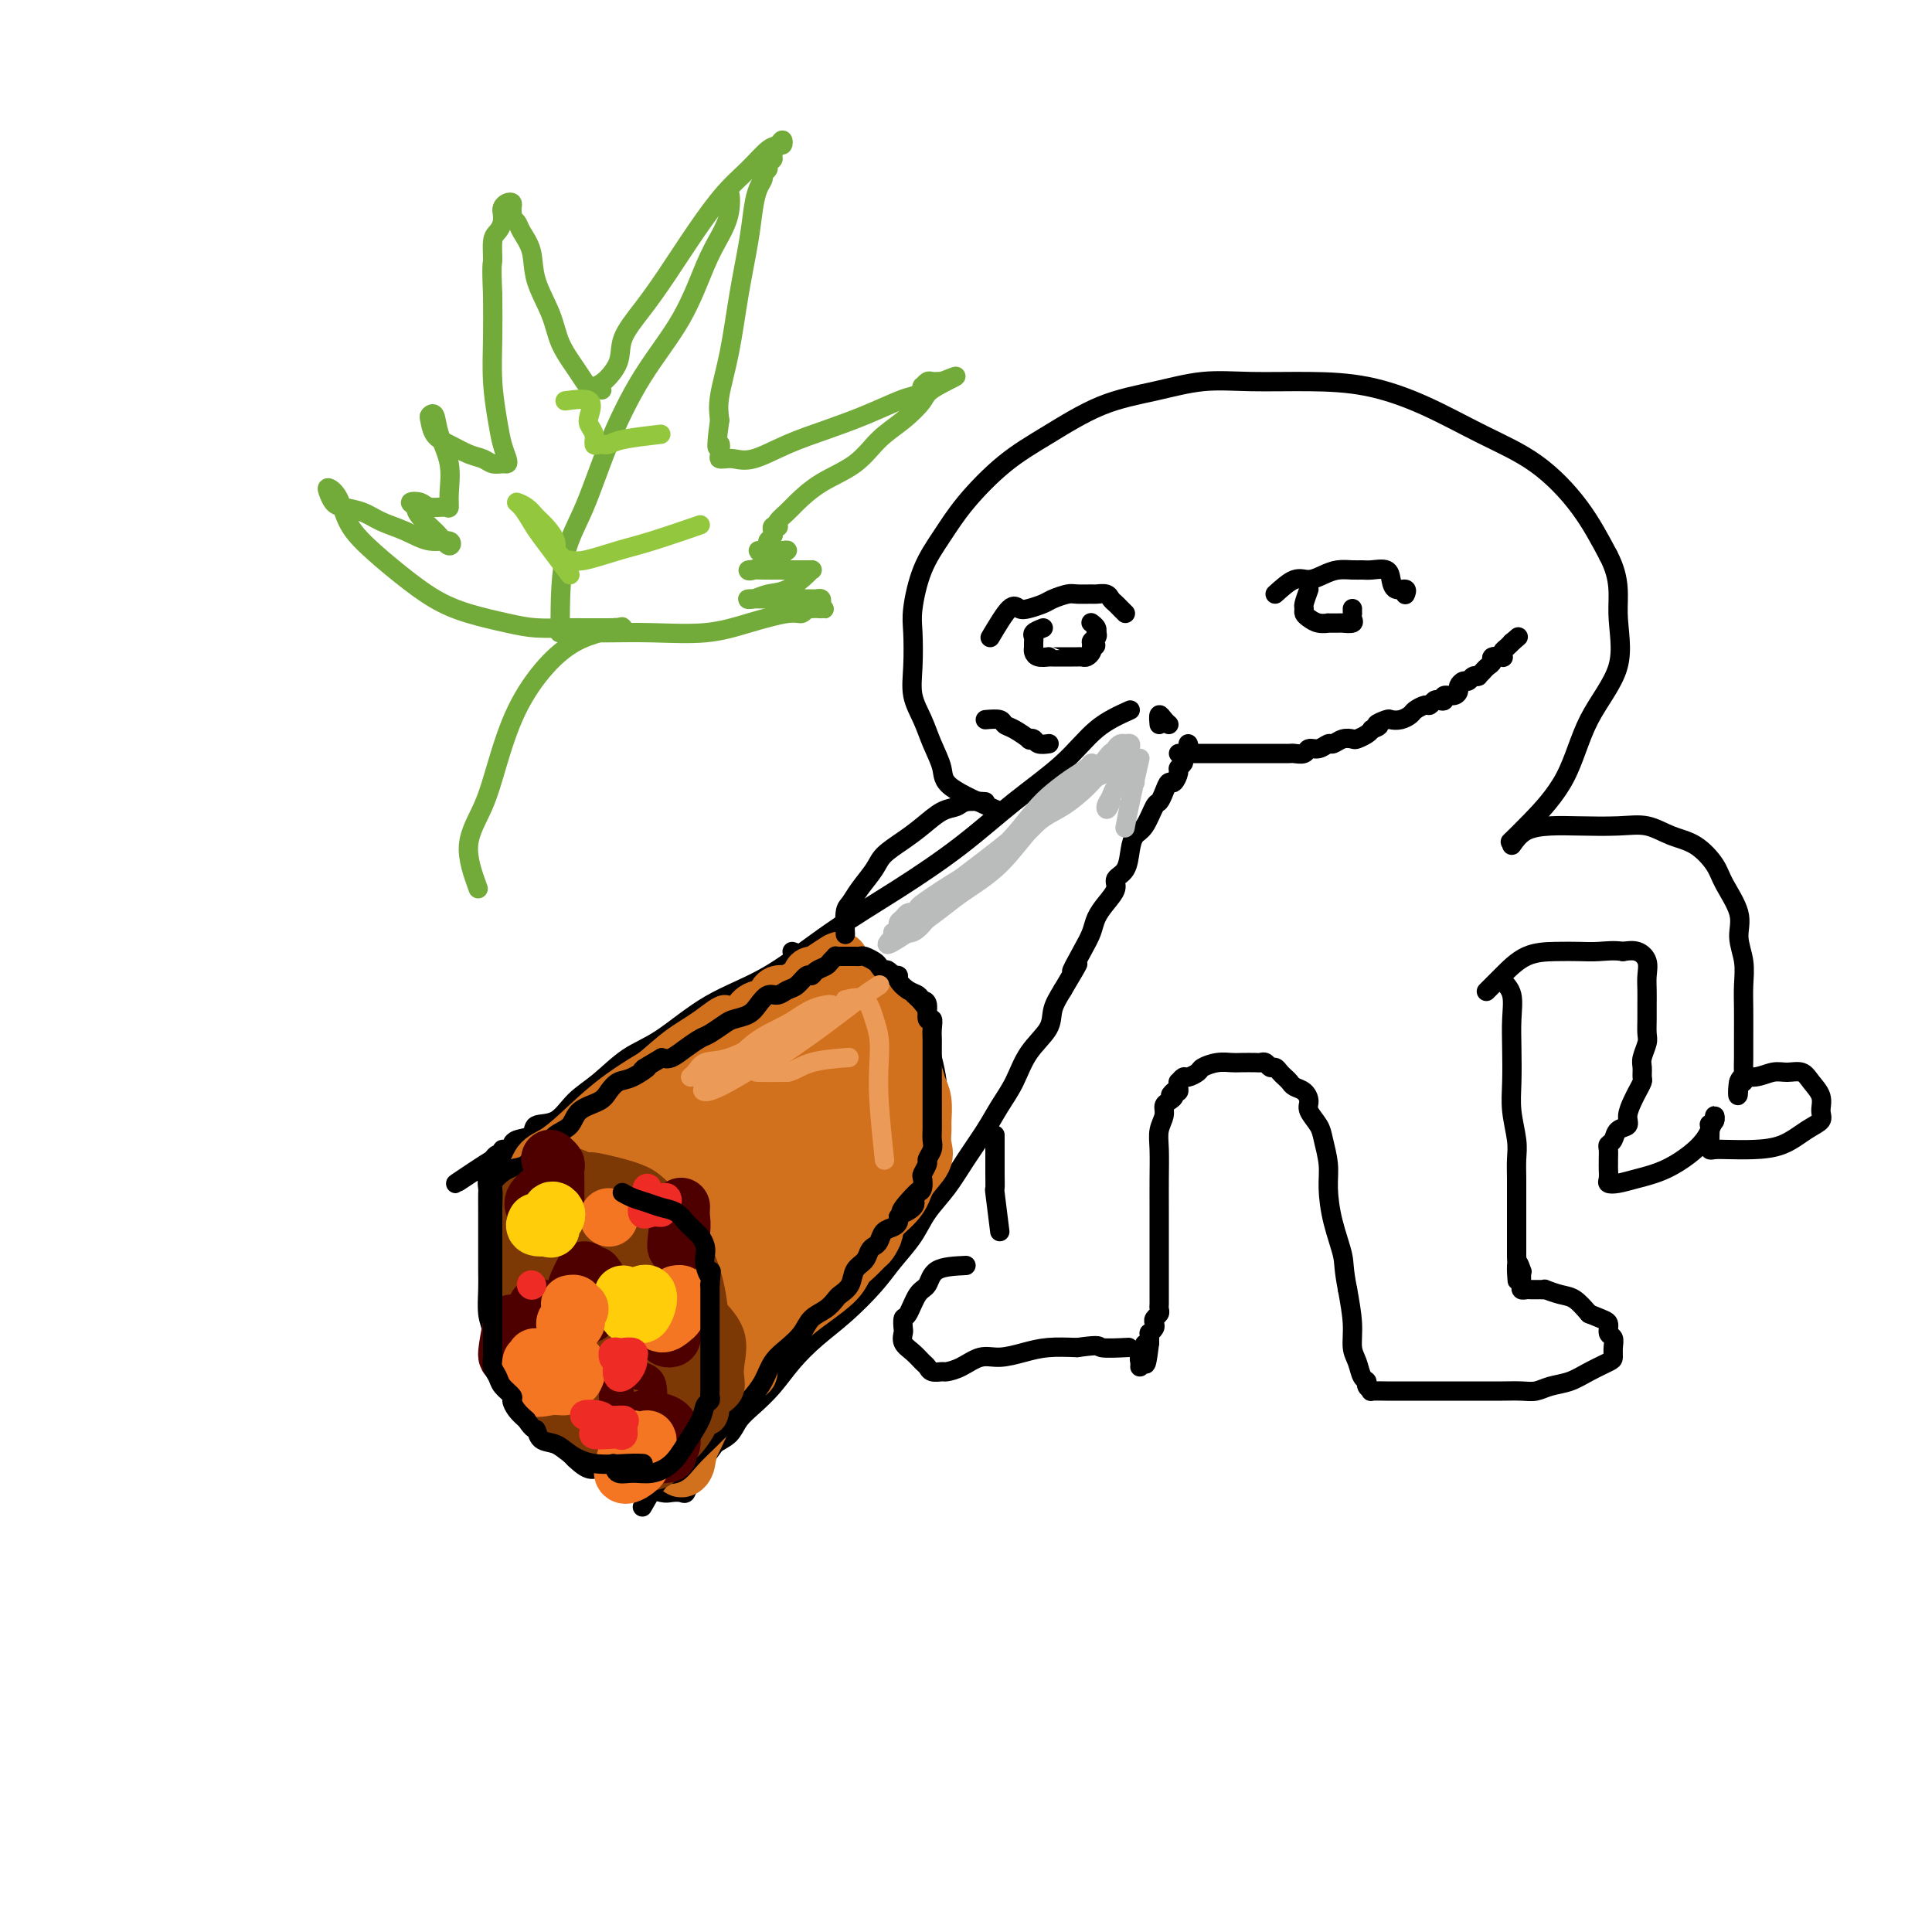 <svg viewBox='0 0 400 400' version='1.1' xmlns='http://www.w3.org/2000/svg' xmlns:xlink='http://www.w3.org/1999/xlink'><g fill='none' stroke='rgb(0,0,0)' stroke-width='4' stroke-linecap='round' stroke-linejoin='round'><path d='M207,168c-4.049,-1.780 -8.098,-3.559 -10,-5c-1.902,-1.441 -1.659,-2.542 -2,-4c-0.341,-1.458 -1.268,-3.271 -2,-5c-0.732,-1.729 -1.269,-3.372 -2,-5c-0.731,-1.628 -1.656,-3.242 -2,-5c-0.344,-1.758 -0.109,-3.662 0,-6c0.109,-2.338 0.091,-5.112 0,-7c-0.091,-1.888 -0.253,-2.892 0,-5c0.253,-2.108 0.923,-5.321 2,-8c1.077,-2.679 2.562,-4.825 4,-7c1.438,-2.175 2.828,-4.378 5,-7c2.172,-2.622 5.126,-5.663 8,-8c2.874,-2.337 5.666,-3.971 9,-6c3.334,-2.029 7.209,-4.453 11,-6c3.791,-1.547 7.499,-2.217 11,-3c3.501,-0.783 6.794,-1.678 10,-2c3.206,-0.322 6.324,-0.072 10,0c3.676,0.072 7.911,-0.036 12,0c4.089,0.036 8.031,0.214 12,1c3.969,0.786 7.964,2.180 12,4c4.036,1.820 8.113,4.065 12,6c3.887,1.935 7.585,3.559 11,6c3.415,2.441 6.547,5.697 9,9c2.453,3.303 4.226,6.651 6,10'/><path d='M333,115c2.691,5.126 1.918,8.439 2,12c0.082,3.561 1.020,7.368 0,11c-1.020,3.632 -3.997,7.089 -6,11c-2.003,3.911 -3.032,8.275 -5,12c-1.968,3.725 -4.876,6.811 -7,9c-2.124,2.189 -3.464,3.483 -4,4c-0.536,0.517 -0.268,0.259 0,0'/><path d='M234,147c-2.402,1.083 -4.803,2.166 -7,4c-2.197,1.834 -4.189,4.419 -7,7c-2.811,2.581 -6.441,5.159 -10,8c-3.559,2.841 -7.046,5.947 -11,9c-3.954,3.053 -8.376,6.053 -13,9c-4.624,2.947 -9.449,5.840 -14,9c-4.551,3.160 -8.828,6.586 -13,9c-4.172,2.414 -8.240,3.817 -12,6c-3.760,2.183 -7.211,5.146 -10,7c-2.789,1.854 -4.916,2.600 -7,4c-2.084,1.400 -4.125,3.454 -6,5c-1.875,1.546 -3.584,2.585 -5,4c-1.416,1.415 -2.537,3.206 -4,4c-1.463,0.794 -3.267,0.590 -4,1c-0.733,0.410 -0.395,1.434 -1,2c-0.605,0.566 -2.152,0.672 -3,1c-0.848,0.328 -0.997,0.876 -1,1c-0.003,0.124 0.140,-0.178 0,0c-0.140,0.178 -0.562,0.835 -1,1c-0.438,0.165 -0.891,-0.162 -1,0c-0.109,0.162 0.124,0.813 0,1c-0.124,0.187 -0.607,-0.089 -1,0c-0.393,0.089 -0.697,0.545 -1,1'/><path d='M102,240c-15.006,9.992 -4.020,2.470 0,0c4.020,-2.470 1.073,0.110 0,1c-1.073,0.890 -0.274,0.088 0,0c0.274,-0.088 0.021,0.538 0,1c-0.021,0.462 0.191,0.759 0,1c-0.191,0.241 -0.783,0.427 -1,1c-0.217,0.573 -0.058,1.534 0,2c0.058,0.466 0.016,0.438 0,1c-0.016,0.562 -0.004,1.713 0,3c0.004,1.287 0.000,2.711 0,4c-0.000,1.289 0.003,2.443 0,4c-0.003,1.557 -0.013,3.516 0,5c0.013,1.484 0.049,2.493 0,4c-0.049,1.507 -0.183,3.512 0,5c0.183,1.488 0.684,2.459 1,4c0.316,1.541 0.446,3.650 1,6c0.554,2.350 1.530,4.939 3,7c1.470,2.061 3.434,3.593 5,5c1.566,1.407 2.733,2.688 4,4c1.267,1.312 2.633,2.656 4,4'/><path d='M119,302c3.431,3.377 4.007,1.819 5,2c0.993,0.181 2.402,2.101 4,3c1.598,0.899 3.384,0.779 5,1c1.616,0.221 3.062,0.785 4,1c0.938,0.215 1.369,0.081 2,0c0.631,-0.081 1.464,-0.107 2,0c0.536,0.107 0.777,0.349 1,0c0.223,-0.349 0.428,-1.290 1,-2c0.572,-0.710 1.512,-1.189 2,-2c0.488,-0.811 0.524,-1.953 1,-3c0.476,-1.047 1.393,-1.998 2,-3c0.607,-1.002 0.903,-2.056 1,-3c0.097,-0.944 -0.005,-1.778 0,-3c0.005,-1.222 0.116,-2.832 0,-5c-0.116,-2.168 -0.458,-4.895 -1,-7c-0.542,-2.105 -1.285,-3.587 -2,-5c-0.715,-1.413 -1.403,-2.757 -2,-4c-0.597,-1.243 -1.102,-2.386 -2,-4c-0.898,-1.614 -2.188,-3.701 -3,-5c-0.812,-1.299 -1.145,-1.812 -2,-3c-0.855,-1.188 -2.230,-3.051 -3,-4c-0.770,-0.949 -0.934,-0.986 -1,-1c-0.066,-0.014 -0.033,-0.007 0,0'/><path d='M143,303c1.121,-0.660 2.242,-1.320 3,-2c0.758,-0.680 1.154,-1.381 2,-2c0.846,-0.619 2.143,-1.158 3,-2c0.857,-0.842 1.273,-1.988 2,-3c0.727,-1.012 1.763,-1.889 3,-3c1.237,-1.111 2.673,-2.456 4,-4c1.327,-1.544 2.546,-3.286 4,-5c1.454,-1.714 3.145,-3.398 5,-5c1.855,-1.602 3.874,-3.120 6,-5c2.126,-1.880 4.357,-4.122 6,-6c1.643,-1.878 2.697,-3.393 4,-5c1.303,-1.607 2.856,-3.307 4,-5c1.144,-1.693 1.881,-3.379 3,-5c1.119,-1.621 2.621,-3.177 4,-5c1.379,-1.823 2.636,-3.915 4,-6c1.364,-2.085 2.835,-4.164 4,-6c1.165,-1.836 2.023,-3.428 3,-5c0.977,-1.572 2.071,-3.123 3,-5c0.929,-1.877 1.692,-4.080 3,-6c1.308,-1.920 3.160,-3.555 4,-5c0.840,-1.445 0.669,-2.698 1,-4c0.331,-1.302 1.166,-2.651 2,-4'/><path d='M220,205c5.157,-8.608 2.550,-4.627 2,-4c-0.550,0.627 0.957,-2.101 2,-4c1.043,-1.899 1.623,-2.971 2,-4c0.377,-1.029 0.553,-2.017 1,-3c0.447,-0.983 1.167,-1.960 2,-3c0.833,-1.040 1.781,-2.142 2,-3c0.219,-0.858 -0.289,-1.473 0,-2c0.289,-0.527 1.377,-0.965 2,-2c0.623,-1.035 0.783,-2.668 1,-4c0.217,-1.332 0.492,-2.362 1,-3c0.508,-0.638 1.249,-0.883 2,-2c0.751,-1.117 1.510,-3.107 2,-4c0.490,-0.893 0.710,-0.691 1,-1c0.290,-0.309 0.651,-1.129 1,-2c0.349,-0.871 0.686,-1.792 1,-2c0.314,-0.208 0.605,0.296 1,0c0.395,-0.296 0.894,-1.392 1,-2c0.106,-0.608 -0.182,-0.727 0,-1c0.182,-0.273 0.833,-0.700 1,-1c0.167,-0.300 -0.151,-0.472 0,-1c0.151,-0.528 0.771,-1.411 1,-2c0.229,-0.589 0.065,-0.882 0,-1c-0.065,-0.118 -0.033,-0.059 0,0'/><path d='M240,150c-0.083,-0.929 -0.167,-1.857 0,-2c0.167,-0.143 0.583,0.500 1,1c0.417,0.500 0.833,0.857 1,1c0.167,0.143 0.083,0.071 0,0'/><path d='M164,197c1.177,0.420 2.355,0.839 4,1c1.645,0.161 3.759,0.063 5,0c1.241,-0.063 1.611,-0.091 2,0c0.389,0.091 0.797,0.302 2,1c1.203,0.698 3.201,1.882 5,3c1.799,1.118 3.400,2.168 5,3c1.600,0.832 3.199,1.446 4,3c0.801,1.554 0.803,4.049 1,6c0.197,1.951 0.589,3.357 1,5c0.411,1.643 0.842,3.523 1,5c0.158,1.477 0.042,2.550 0,4c-0.042,1.450 -0.011,3.275 0,5c0.011,1.725 0.003,3.350 0,4c-0.003,0.650 -0.002,0.325 0,0'/></g>
<g fill='none' stroke='rgb(210,113,29)' stroke-width='4' stroke-linecap='round' stroke-linejoin='round'><path d='M153,211c-0.848,-1.517 -1.695,-3.035 -3,-3c-1.305,0.035 -3.067,1.621 -5,3c-1.933,1.379 -4.037,2.551 -6,4c-1.963,1.449 -3.785,3.176 -6,5c-2.215,1.824 -4.824,3.746 -7,6c-2.176,2.254 -3.921,4.839 -5,6c-1.079,1.161 -1.492,0.896 -1,1c0.492,0.104 1.891,0.577 4,0c2.109,-0.577 4.930,-2.204 8,-4c3.070,-1.796 6.389,-3.760 10,-6c3.611,-2.240 7.515,-4.754 11,-7c3.485,-2.246 6.552,-4.223 9,-6c2.448,-1.777 4.276,-3.355 5,-4c0.724,-0.645 0.343,-0.356 -1,0c-1.343,0.356 -3.647,0.780 -6,2c-2.353,1.220 -4.755,3.236 -7,5c-2.245,1.764 -4.332,3.276 -7,5c-2.668,1.724 -5.915,3.661 -9,6c-3.085,2.339 -6.006,5.080 -8,7c-1.994,1.920 -3.059,3.020 -4,4c-0.941,0.980 -1.758,1.840 -1,2c0.758,0.160 3.090,-0.380 6,-2c2.910,-1.620 6.399,-4.321 10,-7c3.601,-2.679 7.315,-5.337 11,-8c3.685,-2.663 7.343,-5.332 11,-8'/><path d='M162,212c6.391,-4.864 6.367,-5.526 7,-6c0.633,-0.474 1.923,-0.762 2,-1c0.077,-0.238 -1.060,-0.427 -3,1c-1.940,1.427 -4.684,4.470 -8,7c-3.316,2.530 -7.204,4.548 -11,7c-3.796,2.452 -7.502,5.338 -11,8c-3.498,2.662 -6.790,5.101 -9,7c-2.210,1.899 -3.339,3.258 -4,4c-0.661,0.742 -0.855,0.868 -1,1c-0.145,0.132 -0.241,0.270 1,0c1.241,-0.270 3.820,-0.948 7,-2c3.180,-1.052 6.962,-2.478 10,-5c3.038,-2.522 5.332,-6.139 9,-9c3.668,-2.861 8.711,-4.967 12,-7c3.289,-2.033 4.824,-3.994 6,-5c1.176,-1.006 1.994,-1.056 2,-1c0.006,0.056 -0.800,0.219 -2,1c-1.200,0.781 -2.795,2.182 -5,4c-2.205,1.818 -5.020,4.054 -8,6c-2.980,1.946 -6.125,3.603 -9,6c-2.875,2.397 -5.481,5.536 -8,8c-2.519,2.464 -4.952,4.253 -7,6c-2.048,1.747 -3.711,3.451 -3,4c0.711,0.549 3.797,-0.056 7,-2c3.203,-1.944 6.523,-5.227 10,-8c3.477,-2.773 7.111,-5.036 11,-8c3.889,-2.964 8.032,-6.630 11,-9c2.968,-2.370 4.761,-3.446 6,-4c1.239,-0.554 1.926,-0.587 1,0c-0.926,0.587 -3.463,1.793 -6,3'/><path d='M169,218c-2.096,1.681 -4.835,4.383 -8,7c-3.165,2.617 -6.757,5.150 -10,8c-3.243,2.850 -6.139,6.019 -9,9c-2.861,2.981 -5.689,5.774 -7,7c-1.311,1.226 -1.107,0.884 -1,1c0.107,0.116 0.117,0.689 2,0c1.883,-0.689 5.637,-2.639 9,-5c3.363,-2.361 6.333,-5.132 10,-8c3.667,-2.868 8.030,-5.834 12,-9c3.970,-3.166 7.548,-6.533 9,-8c1.452,-1.467 0.778,-1.033 1,-1c0.222,0.033 1.340,-0.335 0,1c-1.340,1.335 -5.136,4.375 -8,7c-2.864,2.625 -4.795,4.837 -7,7c-2.205,2.163 -4.684,4.279 -7,7c-2.316,2.721 -4.469,6.047 -6,8c-1.531,1.953 -2.441,2.534 -2,3c0.441,0.466 2.233,0.817 4,0c1.767,-0.817 3.509,-2.803 6,-5c2.491,-2.197 5.729,-4.607 9,-7c3.271,-2.393 6.573,-4.769 9,-7c2.427,-2.231 3.979,-4.316 5,-5c1.021,-0.684 1.511,0.032 2,0c0.489,-0.032 0.976,-0.812 0,0c-0.976,0.812 -3.415,3.216 -6,6c-2.585,2.784 -5.317,5.948 -8,9c-2.683,3.052 -5.317,5.993 -8,9c-2.683,3.007 -5.415,6.079 -7,8c-1.585,1.921 -2.024,2.692 -2,3c0.024,0.308 0.512,0.154 1,0'/><path d='M152,263c-3.467,5.222 1.867,0.778 4,-1c2.133,-1.778 1.067,-0.889 0,0'/></g>
<g fill='none' stroke='rgb(210,113,29)' stroke-width='12' stroke-linecap='round' stroke-linejoin='round'><path d='M179,234c-3.690,1.684 -7.381,3.368 -10,6c-2.619,2.632 -4.167,6.211 -6,9c-1.833,2.789 -3.950,4.787 -6,7c-2.050,2.213 -4.033,4.641 -5,6c-0.967,1.359 -0.920,1.649 -1,2c-0.080,0.351 -0.288,0.762 1,0c1.288,-0.762 4.072,-2.696 7,-5c2.928,-2.304 6.000,-4.979 9,-8c3.000,-3.021 5.929,-6.387 9,-9c3.071,-2.613 6.284,-4.473 8,-6c1.716,-1.527 1.936,-2.720 1,-2c-0.936,0.720 -3.028,3.355 -5,6c-1.972,2.645 -3.824,5.300 -6,8c-2.176,2.700 -4.677,5.445 -7,8c-2.323,2.555 -4.468,4.920 -6,7c-1.532,2.080 -2.451,3.874 -3,5c-0.549,1.126 -0.727,1.582 0,1c0.727,-0.582 2.360,-2.204 4,-4c1.640,-1.796 3.288,-3.765 5,-6c1.712,-2.235 3.489,-4.734 6,-7c2.511,-2.266 5.755,-4.298 8,-6c2.245,-1.702 3.489,-3.074 4,-4c0.511,-0.926 0.289,-1.408 0,-1c-0.289,0.408 -0.644,1.704 -1,3'/><path d='M185,244c3.093,-2.563 -2.175,3.028 -5,6c-2.825,2.972 -3.209,3.323 -5,5c-1.791,1.677 -4.990,4.680 -7,7c-2.010,2.320 -2.830,3.958 -4,6c-1.170,2.042 -2.691,4.488 -4,6c-1.309,1.512 -2.406,2.089 -3,3c-0.594,0.911 -0.684,2.155 -1,3c-0.316,0.845 -0.858,1.290 -1,2c-0.142,0.710 0.117,1.685 0,2c-0.117,0.315 -0.611,-0.029 -1,0c-0.389,0.029 -0.674,0.430 -1,0c-0.326,-0.430 -0.692,-1.690 -1,-3c-0.308,-1.310 -0.558,-2.670 -1,-4c-0.442,-1.330 -1.077,-2.632 -2,-4c-0.923,-1.368 -2.135,-2.804 -3,-4c-0.865,-1.196 -1.384,-2.152 -2,-3c-0.616,-0.848 -1.330,-1.588 -2,-2c-0.670,-0.412 -1.296,-0.496 -2,-1c-0.704,-0.504 -1.487,-1.430 -2,-2c-0.513,-0.570 -0.757,-0.785 -1,-1'/><path d='M137,260c-3.126,-3.771 -1.941,-1.198 -2,-1c-0.059,0.198 -1.363,-1.979 -2,-3c-0.637,-1.021 -0.608,-0.885 -1,-1c-0.392,-0.115 -1.204,-0.479 -2,-1c-0.796,-0.521 -1.574,-1.199 -2,-2c-0.426,-0.801 -0.500,-1.725 -1,-2c-0.500,-0.275 -1.426,0.099 -2,0c-0.574,-0.099 -0.795,-0.670 -1,-1c-0.205,-0.330 -0.395,-0.420 -1,-1c-0.605,-0.580 -1.626,-1.650 -2,-2c-0.374,-0.350 -0.102,0.019 0,0c0.102,-0.019 0.035,-0.426 0,-1c-0.035,-0.574 -0.036,-1.313 0,-2c0.036,-0.687 0.111,-1.320 0,-2c-0.111,-0.680 -0.407,-1.408 0,-2c0.407,-0.592 1.519,-1.049 2,-2c0.481,-0.951 0.332,-2.397 1,-3c0.668,-0.603 2.153,-0.361 3,-1c0.847,-0.639 1.057,-2.157 2,-3c0.943,-0.843 2.618,-1.011 4,-2c1.382,-0.989 2.471,-2.800 4,-4c1.529,-1.200 3.496,-1.789 5,-3c1.504,-1.211 2.543,-3.044 4,-4c1.457,-0.956 3.331,-1.034 5,-2c1.669,-0.966 3.134,-2.819 4,-4c0.866,-1.181 1.134,-1.689 2,-2c0.866,-0.311 2.329,-0.423 3,-1c0.671,-0.577 0.551,-1.619 1,-2c0.449,-0.381 1.467,-0.103 2,0c0.533,0.103 0.581,0.029 1,0c0.419,-0.029 1.210,-0.015 2,0'/><path d='M166,206c3.512,-1.701 2.292,-0.454 2,0c-0.292,0.454 0.343,0.113 1,0c0.657,-0.113 1.334,0.001 2,0c0.666,-0.001 1.319,-0.119 2,0c0.681,0.119 1.389,0.474 2,1c0.611,0.526 1.124,1.224 2,2c0.876,0.776 2.115,1.629 3,2c0.885,0.371 1.417,0.258 2,1c0.583,0.742 1.218,2.337 2,3c0.782,0.663 1.712,0.392 2,1c0.288,0.608 -0.065,2.093 0,3c0.065,0.907 0.550,1.236 1,2c0.450,0.764 0.866,1.964 1,3c0.134,1.036 -0.015,1.910 0,3c0.015,1.090 0.193,2.398 0,4c-0.193,1.602 -0.757,3.497 -1,5c-0.243,1.503 -0.166,2.613 -1,4c-0.834,1.387 -2.579,3.052 -4,5c-1.421,1.948 -2.517,4.179 -4,6c-1.483,1.821 -3.353,3.233 -5,5c-1.647,1.767 -3.071,3.888 -4,5c-0.929,1.112 -1.362,1.215 -2,2c-0.638,0.785 -1.480,2.250 -2,3c-0.520,0.750 -0.718,0.783 -1,1c-0.282,0.217 -0.649,0.619 -1,1c-0.351,0.381 -0.686,0.742 -1,1c-0.314,0.258 -0.606,0.415 -1,1c-0.394,0.585 -0.889,1.600 -1,2c-0.111,0.400 0.162,0.185 0,0c-0.162,-0.185 -0.761,-0.338 -1,0c-0.239,0.338 -0.120,1.169 0,2'/><path d='M159,274c-4.585,5.434 -2.548,2.020 -2,1c0.548,-1.020 -0.392,0.356 -1,1c-0.608,0.644 -0.883,0.557 -1,1c-0.117,0.443 -0.076,1.417 0,2c0.076,0.583 0.189,0.775 0,1c-0.189,0.225 -0.678,0.482 0,0c0.678,-0.482 2.524,-1.704 4,-3c1.476,-1.296 2.583,-2.664 4,-4c1.417,-1.336 3.143,-2.638 5,-4c1.857,-1.362 3.845,-2.784 5,-4c1.155,-1.216 1.476,-2.228 2,-3c0.524,-0.772 1.249,-1.305 2,-2c0.751,-0.695 1.526,-1.551 2,-2c0.474,-0.449 0.647,-0.490 1,-1c0.353,-0.510 0.886,-1.488 1,-2c0.114,-0.512 -0.191,-0.559 0,-1c0.191,-0.441 0.878,-1.277 1,-2c0.122,-0.723 -0.321,-1.334 0,-2c0.321,-0.666 1.406,-1.386 2,-2c0.594,-0.614 0.695,-1.122 1,-2c0.305,-0.878 0.813,-2.127 1,-3c0.187,-0.873 0.054,-1.370 0,-2c-0.054,-0.630 -0.029,-1.394 0,-2c0.029,-0.606 0.060,-1.054 0,-2c-0.060,-0.946 -0.212,-2.392 0,-3c0.212,-0.608 0.789,-0.380 1,-1c0.211,-0.620 0.057,-2.090 0,-3c-0.057,-0.910 -0.016,-1.260 0,-2c0.016,-0.740 0.008,-1.870 0,-3'/><path d='M187,225c0.013,-3.129 -0.455,-1.953 -1,-2c-0.545,-0.047 -1.167,-1.317 -2,-2c-0.833,-0.683 -1.879,-0.780 -3,-1c-1.121,-0.220 -2.319,-0.562 -4,-1c-1.681,-0.438 -3.844,-0.970 -6,0c-2.156,0.970 -4.304,3.443 -7,6c-2.696,2.557 -5.938,5.197 -9,8c-3.062,2.803 -5.942,5.770 -8,8c-2.058,2.230 -3.294,3.725 -4,5c-0.706,1.275 -0.880,2.332 -1,3c-0.120,0.668 -0.185,0.947 0,1c0.185,0.053 0.618,-0.121 2,0c1.382,0.121 3.711,0.536 6,0c2.289,-0.536 4.536,-2.025 7,-4c2.464,-1.975 5.144,-4.438 8,-7c2.856,-2.562 5.889,-5.224 8,-8c2.111,-2.776 3.300,-5.668 4,-7c0.700,-1.332 0.910,-1.105 1,-1c0.090,0.105 0.061,0.088 -1,0c-1.061,-0.088 -3.155,-0.246 -5,0c-1.845,0.246 -3.440,0.896 -5,2c-1.560,1.104 -3.084,2.664 -5,5c-1.916,2.336 -4.224,5.449 -6,9c-1.776,3.551 -3.022,7.538 -4,11c-0.978,3.462 -1.690,6.397 -2,8c-0.310,1.603 -0.218,1.874 0,2c0.218,0.126 0.561,0.105 1,0c0.439,-0.105 0.973,-0.296 2,-1c1.027,-0.704 2.546,-1.920 4,-3c1.454,-1.080 2.844,-2.023 4,-3c1.156,-0.977 2.078,-1.989 3,-3'/><path d='M164,250c2.392,-1.355 1.372,-0.743 1,-1c-0.372,-0.257 -0.095,-1.382 0,-2c0.095,-0.618 0.007,-0.730 0,-1c-0.007,-0.270 0.067,-0.700 0,-1c-0.067,-0.300 -0.275,-0.472 -1,-1c-0.725,-0.528 -1.969,-1.412 -3,-2c-1.031,-0.588 -1.851,-0.880 -3,-1c-1.149,-0.120 -2.629,-0.068 -4,0c-1.371,0.068 -2.633,0.154 -4,0c-1.367,-0.154 -2.839,-0.547 -4,0c-1.161,0.547 -2.013,2.033 -3,3c-0.987,0.967 -2.111,1.414 -3,2c-0.889,0.586 -1.545,1.310 -2,2c-0.455,0.690 -0.711,1.348 -1,2c-0.289,0.652 -0.611,1.300 -1,2c-0.389,0.700 -0.844,1.453 -1,2c-0.156,0.547 -0.012,0.889 0,1c0.012,0.111 -0.107,-0.011 0,0c0.107,0.011 0.439,0.153 0,0c-0.439,-0.153 -1.651,-0.600 -2,-1c-0.349,-0.400 0.163,-0.754 0,-1c-0.163,-0.246 -1.003,-0.386 -2,-1c-0.997,-0.614 -2.153,-1.704 -3,-2c-0.847,-0.296 -1.385,0.201 -2,0c-0.615,-0.201 -1.308,-1.101 -2,-2'/><path d='M124,248c-2.458,-1.038 -3.103,-0.133 -4,0c-0.897,0.133 -2.048,-0.506 -3,-1c-0.952,-0.494 -1.707,-0.844 -2,-1c-0.293,-0.156 -0.123,-0.117 0,0c0.123,0.117 0.199,0.311 0,0c-0.199,-0.311 -0.675,-1.127 0,-2c0.675,-0.873 2.499,-1.803 4,-3c1.501,-1.197 2.677,-2.661 4,-4c1.323,-1.339 2.791,-2.553 5,-4c2.209,-1.447 5.158,-3.125 8,-5c2.842,-1.875 5.577,-3.946 9,-6c3.423,-2.054 7.533,-4.091 11,-6c3.467,-1.909 6.292,-3.688 9,-5c2.708,-1.312 5.298,-2.155 7,-3c1.702,-0.845 2.514,-1.691 3,-2c0.486,-0.309 0.645,-0.081 1,0c0.355,0.081 0.907,0.013 1,0c0.093,-0.013 -0.274,0.027 0,0c0.274,-0.027 1.190,-0.121 2,0c0.810,0.121 1.513,0.457 2,1c0.487,0.543 0.758,1.292 1,2c0.242,0.708 0.457,1.375 1,2c0.543,0.625 1.415,1.207 2,2c0.585,0.793 0.881,1.798 1,3c0.119,1.202 0.059,2.601 0,4'/><path d='M186,220c0.849,2.760 0.973,4.159 1,6c0.027,1.841 -0.042,4.125 0,6c0.042,1.875 0.196,3.343 0,5c-0.196,1.657 -0.742,3.504 -1,5c-0.258,1.496 -0.229,2.641 -1,4c-0.771,1.359 -2.344,2.930 -3,4c-0.656,1.070 -0.396,1.638 -1,2c-0.604,0.362 -2.073,0.517 -3,1c-0.927,0.483 -1.313,1.292 -2,2c-0.687,0.708 -1.677,1.314 -3,2c-1.323,0.686 -2.979,1.452 -4,2c-1.021,0.548 -1.405,0.877 -2,1c-0.595,0.123 -1.399,0.041 -2,0c-0.601,-0.041 -0.998,-0.042 -1,0c-0.002,0.042 0.392,0.128 0,-1c-0.392,-1.128 -1.570,-3.471 -2,-6c-0.430,-2.529 -0.114,-5.244 0,-8c0.114,-2.756 0.025,-5.551 0,-8c-0.025,-2.449 0.013,-4.550 0,-6c-0.013,-1.450 -0.078,-2.247 0,-3c0.078,-0.753 0.300,-1.460 0,-2c-0.300,-0.540 -1.121,-0.912 -2,-1c-0.879,-0.088 -1.817,0.107 -3,0c-1.183,-0.107 -2.610,-0.516 -4,0c-1.390,0.516 -2.743,1.958 -4,3c-1.257,1.042 -2.417,1.683 -4,3c-1.583,1.317 -3.587,3.309 -5,5c-1.413,1.691 -2.234,3.082 -3,4c-0.766,0.918 -1.475,1.362 -2,2c-0.525,0.638 -0.864,1.468 -1,2c-0.136,0.532 -0.068,0.766 0,1'/><path d='M134,245c-1.542,2.365 0.105,1.276 1,1c0.895,-0.276 1.040,0.260 2,1c0.960,0.740 2.734,1.683 4,3c1.266,1.317 2.023,3.008 3,4c0.977,0.992 2.175,1.286 3,2c0.825,0.714 1.279,1.849 2,3c0.721,1.151 1.710,2.320 2,3c0.290,0.680 -0.118,0.873 0,1c0.118,0.127 0.764,0.189 1,0c0.236,-0.189 0.063,-0.628 0,-1c-0.063,-0.372 -0.016,-0.677 0,-1c0.016,-0.323 0.002,-0.664 0,-1c-0.002,-0.336 0.008,-0.669 0,-1c-0.008,-0.331 -0.036,-0.662 0,-1c0.036,-0.338 0.134,-0.683 0,-1c-0.134,-0.317 -0.500,-0.605 -1,-1c-0.500,-0.395 -1.133,-0.897 -2,-1c-0.867,-0.103 -1.966,0.194 -3,0c-1.034,-0.194 -2.002,-0.879 -3,-1c-0.998,-0.121 -2.025,0.322 -3,0c-0.975,-0.322 -1.897,-1.410 -3,-2c-1.103,-0.590 -2.389,-0.684 -3,-1c-0.611,-0.316 -0.549,-0.854 -1,-1c-0.451,-0.146 -1.415,0.101 -2,0c-0.585,-0.101 -0.793,-0.551 -1,-1'/><path d='M130,249c-3.423,-1.244 -1.480,-0.855 -1,-1c0.480,-0.145 -0.504,-0.823 -1,-1c-0.496,-0.177 -0.503,0.149 -1,0c-0.497,-0.149 -1.484,-0.772 -2,-1c-0.516,-0.228 -0.562,-0.061 -1,0c-0.438,0.061 -1.268,0.016 -2,0c-0.732,-0.016 -1.364,-0.004 -2,0c-0.636,0.004 -1.274,0.001 -2,0c-0.726,-0.001 -1.539,0.001 -2,0c-0.461,-0.001 -0.568,-0.004 -1,0c-0.432,0.004 -1.188,0.014 -2,0c-0.812,-0.014 -1.680,-0.052 -2,0c-0.320,0.052 -0.092,0.195 0,0c0.092,-0.195 0.048,-0.727 0,-1c-0.048,-0.273 -0.100,-0.286 0,-1c0.100,-0.714 0.352,-2.128 1,-3c0.648,-0.872 1.692,-1.204 3,-2c1.308,-0.796 2.880,-2.058 5,-4c2.120,-1.942 4.786,-4.565 8,-7c3.214,-2.435 6.974,-4.683 11,-7c4.026,-2.317 8.318,-4.701 12,-7c3.682,-2.299 6.755,-4.511 9,-6c2.245,-1.489 3.664,-2.255 5,-3c1.336,-0.745 2.591,-1.470 3,-2c0.409,-0.530 -0.026,-0.866 0,-1c0.026,-0.134 0.513,-0.067 1,0'/><path d='M169,202c9.010,-6.064 3.036,-1.725 1,0c-2.036,1.725 -0.133,0.835 1,1c1.133,0.165 1.497,1.385 2,2c0.503,0.615 1.146,0.625 2,1c0.854,0.375 1.919,1.115 3,2c1.081,0.885 2.177,1.917 3,3c0.823,1.083 1.372,2.219 2,3c0.628,0.781 1.335,1.208 2,2c0.665,0.792 1.288,1.949 2,3c0.712,1.051 1.511,1.996 2,3c0.489,1.004 0.666,2.068 1,3c0.334,0.932 0.824,1.732 1,3c0.176,1.268 0.037,3.003 0,4c-0.037,0.997 0.028,1.256 0,2c-0.028,0.744 -0.150,1.974 0,3c0.150,1.026 0.572,1.849 0,3c-0.572,1.151 -2.137,2.629 -3,4c-0.863,1.371 -1.025,2.636 -2,4c-0.975,1.364 -2.764,2.829 -4,4c-1.236,1.171 -1.921,2.049 -3,3c-1.079,0.951 -2.553,1.974 -4,3c-1.447,1.026 -2.867,2.056 -4,3c-1.133,0.944 -1.979,1.804 -3,3c-1.021,1.196 -2.217,2.728 -3,4c-0.783,1.272 -1.154,2.284 -2,3c-0.846,0.716 -2.167,1.136 -3,2c-0.833,0.864 -1.179,2.171 -2,3c-0.821,0.829 -2.117,1.181 -3,2c-0.883,0.819 -1.353,2.105 -2,3c-0.647,0.895 -1.471,1.399 -2,2c-0.529,0.601 -0.765,1.301 -1,2'/><path d='M150,285c-6.526,6.914 -2.341,1.698 -1,0c1.341,-1.698 -0.163,0.123 -1,1c-0.837,0.877 -1.009,0.809 -1,1c0.009,0.191 0.199,0.639 0,1c-0.199,0.361 -0.785,0.633 -1,1c-0.215,0.367 -0.058,0.830 0,1c0.058,0.170 0.017,0.049 0,0c-0.017,-0.049 -0.008,-0.024 0,0'/><path d='M151,272c-0.416,0.996 -0.832,1.993 -1,3c-0.168,1.007 -0.090,2.026 0,3c0.090,0.974 0.190,1.905 0,3c-0.190,1.095 -0.670,2.356 -1,4c-0.330,1.644 -0.509,3.673 -1,5c-0.491,1.327 -1.295,1.953 -2,3c-0.705,1.047 -1.310,2.514 -2,4c-0.690,1.486 -1.466,2.991 -2,4c-0.534,1.009 -0.826,1.522 -1,2c-0.174,0.478 -0.229,0.922 0,1c0.229,0.078 0.742,-0.211 1,-1c0.258,-0.789 0.262,-2.078 1,-4c0.738,-1.922 2.209,-4.475 4,-8c1.791,-3.525 3.902,-8.020 6,-13c2.098,-4.980 4.184,-10.445 6,-15c1.816,-4.555 3.363,-8.200 5,-11c1.637,-2.800 3.364,-4.754 4,-6c0.636,-1.246 0.182,-1.785 0,-2c-0.182,-0.215 -0.091,-0.108 0,0'/></g>
<g fill='none' stroke='rgb(0,0,0)' stroke-width='4' stroke-linecap='round' stroke-linejoin='round'><path d='M133,312c1.416,-2.488 2.832,-4.976 4,-6c1.168,-1.024 2.087,-0.584 3,-1c0.913,-0.416 1.820,-1.689 3,-3c1.180,-1.311 2.633,-2.662 4,-4c1.367,-1.338 2.648,-2.665 4,-4c1.352,-1.335 2.775,-2.678 4,-4c1.225,-1.322 2.253,-2.623 3,-4c0.747,-1.377 1.215,-2.830 2,-4c0.785,-1.170 1.888,-2.058 3,-3c1.112,-0.942 2.233,-1.940 3,-3c0.767,-1.060 1.179,-2.184 2,-3c0.821,-0.816 2.050,-1.325 3,-2c0.950,-0.675 1.620,-1.518 2,-2c0.380,-0.482 0.469,-0.605 1,-1c0.531,-0.395 1.504,-1.062 2,-2c0.496,-0.938 0.514,-2.148 1,-3c0.486,-0.852 1.439,-1.345 2,-2c0.561,-0.655 0.731,-1.471 1,-2c0.269,-0.529 0.636,-0.772 1,-1c0.364,-0.228 0.725,-0.442 1,-1c0.275,-0.558 0.466,-1.459 1,-2c0.534,-0.541 1.413,-0.723 2,-1c0.587,-0.277 0.882,-0.651 1,-1c0.118,-0.349 0.059,-0.675 0,-1'/><path d='M186,252c8.301,-9.764 2.554,-4.173 1,-2c-1.554,2.173 1.087,0.929 2,0c0.913,-0.929 0.100,-1.543 0,-2c-0.100,-0.457 0.513,-0.756 1,-1c0.487,-0.244 0.847,-0.432 1,-1c0.153,-0.568 0.097,-1.517 0,-2c-0.097,-0.483 -0.236,-0.499 0,-1c0.236,-0.501 0.848,-1.485 1,-2c0.152,-0.515 -0.155,-0.561 0,-1c0.155,-0.439 0.774,-1.273 1,-2c0.226,-0.727 0.061,-1.348 0,-2c-0.061,-0.652 -0.016,-1.333 0,-2c0.016,-0.667 0.004,-1.318 0,-2c-0.004,-0.682 -0.001,-1.395 0,-2c0.001,-0.605 0.000,-1.101 0,-2c-0.000,-0.899 -0.000,-2.199 0,-3c0.000,-0.801 0.000,-1.103 0,-2c-0.000,-0.897 -0.000,-2.389 0,-3c0.000,-0.611 0.001,-0.340 0,-1c-0.001,-0.660 -0.004,-2.251 0,-3c0.004,-0.749 0.016,-0.656 0,-1c-0.016,-0.344 -0.060,-1.125 0,-2c0.060,-0.875 0.224,-1.845 0,-2c-0.224,-0.155 -0.836,0.507 -1,0c-0.164,-0.507 0.120,-2.181 0,-3c-0.120,-0.819 -0.644,-0.784 -1,-1c-0.356,-0.216 -0.543,-0.685 -1,-1c-0.457,-0.315 -1.184,-0.476 -2,-1c-0.816,-0.524 -1.720,-1.410 -2,-2c-0.280,-0.590 0.063,-0.883 0,-1c-0.063,-0.117 -0.531,-0.059 -1,0'/><path d='M185,202c-1.638,-1.879 -1.734,-1.078 -2,-1c-0.266,0.078 -0.701,-0.568 -1,-1c-0.299,-0.432 -0.461,-0.652 -1,-1c-0.539,-0.348 -1.454,-0.825 -2,-1c-0.546,-0.175 -0.723,-0.047 -1,0c-0.277,0.047 -0.652,0.013 -1,0c-0.348,-0.013 -0.667,-0.004 -1,0c-0.333,0.004 -0.681,0.004 -1,0c-0.319,-0.004 -0.609,-0.012 -1,0c-0.391,0.012 -0.882,0.044 -1,0c-0.118,-0.044 0.137,-0.165 0,0c-0.137,0.165 -0.666,0.617 -1,1c-0.334,0.383 -0.474,0.698 -1,1c-0.526,0.302 -1.439,0.591 -2,1c-0.561,0.409 -0.769,0.937 -1,1c-0.231,0.063 -0.484,-0.338 -1,0c-0.516,0.338 -1.293,1.417 -2,2c-0.707,0.583 -1.343,0.671 -2,1c-0.657,0.329 -1.335,0.901 -2,1c-0.665,0.099 -1.318,-0.273 -2,0c-0.682,0.273 -1.394,1.190 -2,2c-0.606,0.810 -1.106,1.512 -2,2c-0.894,0.488 -2.182,0.763 -3,1c-0.818,0.237 -1.167,0.435 -2,1c-0.833,0.565 -2.148,1.497 -3,2c-0.852,0.503 -1.239,0.578 -2,1c-0.761,0.422 -1.897,1.190 -3,2c-1.103,0.810 -2.172,1.660 -3,2c-0.828,0.340 -1.414,0.170 -2,0'/><path d='M137,219c-6.108,3.590 -3.378,2.064 -3,2c0.378,-0.064 -1.597,1.333 -3,2c-1.403,0.667 -2.233,0.605 -3,1c-0.767,0.395 -1.469,1.246 -2,2c-0.531,0.754 -0.890,1.411 -2,2c-1.110,0.589 -2.969,1.111 -4,2c-1.031,0.889 -1.233,2.143 -2,3c-0.767,0.857 -2.098,1.315 -3,2c-0.902,0.685 -1.375,1.598 -2,2c-0.625,0.402 -1.401,0.294 -2,1c-0.599,0.706 -1.023,2.228 -2,3c-0.977,0.772 -2.509,0.795 -3,1c-0.491,0.205 0.060,0.594 0,1c-0.060,0.406 -0.731,0.830 -1,1c-0.269,0.170 -0.134,0.085 0,0'/><path d='M103,252c1.119,-0.845 2.238,-1.691 3,-2c0.762,-0.309 1.167,-0.083 2,0c0.833,0.083 2.095,0.022 3,0c0.905,-0.022 1.455,-0.004 2,0c0.545,0.004 1.085,-0.006 2,0c0.915,0.006 2.203,0.029 3,0c0.797,-0.029 1.101,-0.110 2,0c0.899,0.110 2.391,0.410 3,1c0.609,0.590 0.333,1.470 1,2c0.667,0.530 2.278,0.708 3,1c0.722,0.292 0.557,0.696 1,1c0.443,0.304 1.495,0.507 2,1c0.505,0.493 0.464,1.276 1,2c0.536,0.724 1.650,1.387 2,2c0.350,0.613 -0.065,1.174 0,2c0.065,0.826 0.610,1.916 1,3c0.390,1.084 0.626,2.161 1,3c0.374,0.839 0.885,1.438 1,2c0.115,0.562 -0.166,1.087 0,2c0.166,0.913 0.778,2.215 1,3c0.222,0.785 0.054,1.053 0,2c-0.054,0.947 0.006,2.573 0,4c-0.006,1.427 -0.079,2.653 0,4c0.079,1.347 0.308,2.813 0,4c-0.308,1.187 -1.154,2.093 -2,3'/><path d='M135,292c-0.484,3.152 -0.693,2.533 -1,3c-0.307,0.467 -0.713,2.020 -1,3c-0.287,0.980 -0.455,1.387 -1,2c-0.545,0.613 -1.466,1.432 -2,2c-0.534,0.568 -0.679,0.884 -1,1c-0.321,0.116 -0.817,0.031 -1,0c-0.183,-0.031 -0.052,-0.009 0,0c0.052,0.009 0.026,0.004 0,0'/></g>
<g fill='none' stroke='rgb(124,56,5)' stroke-width='6' stroke-linecap='round' stroke-linejoin='round'><path d='M113,260c-1.288,-0.094 -2.576,-0.188 -3,1c-0.424,1.188 0.015,3.657 0,6c-0.015,2.343 -0.486,4.561 0,7c0.486,2.439 1.927,5.100 3,7c1.073,1.900 1.776,3.040 3,4c1.224,0.960 2.969,1.740 4,2c1.031,0.260 1.347,0.000 2,0c0.653,-0.000 1.642,0.258 2,0c0.358,-0.258 0.085,-1.034 0,-2c-0.085,-0.966 0.019,-2.122 0,-4c-0.019,-1.878 -0.159,-4.478 0,-7c0.159,-2.522 0.618,-4.965 0,-7c-0.618,-2.035 -2.313,-3.663 -3,-5c-0.687,-1.337 -0.366,-2.382 -1,-3c-0.634,-0.618 -2.221,-0.808 -3,-1c-0.779,-0.192 -0.749,-0.386 -1,1c-0.251,1.386 -0.784,4.353 -1,7c-0.216,2.647 -0.116,4.976 0,8c0.116,3.024 0.248,6.745 0,10c-0.248,3.255 -0.878,6.045 0,8c0.878,1.955 3.262,3.076 5,4c1.738,0.924 2.831,1.652 4,2c1.169,0.348 2.415,0.314 4,-1c1.585,-1.314 3.507,-3.910 5,-6c1.493,-2.090 2.555,-3.674 3,-6c0.445,-2.326 0.274,-5.396 0,-8c-0.274,-2.604 -0.650,-4.744 -2,-7c-1.350,-2.256 -3.675,-4.628 -6,-7'/><path d='M128,263c-1.963,-1.641 -3.871,-2.243 -6,-3c-2.129,-0.757 -4.480,-1.671 -6,-2c-1.520,-0.329 -2.211,-0.075 -3,0c-0.789,0.075 -1.676,-0.030 -2,0c-0.324,0.030 -0.084,0.195 0,1c0.084,0.805 0.012,2.251 0,5c-0.012,2.749 0.038,6.803 1,11c0.962,4.197 2.838,8.537 5,13c2.162,4.463 4.611,9.047 7,12c2.389,2.953 4.718,4.274 7,5c2.282,0.726 4.517,0.856 6,0c1.483,-0.856 2.215,-2.700 3,-6c0.785,-3.300 1.625,-8.057 2,-13c0.375,-4.943 0.285,-10.073 -1,-15c-1.285,-4.927 -3.766,-9.652 -6,-13c-2.234,-3.348 -4.222,-5.320 -6,-6c-1.778,-0.680 -3.345,-0.068 -5,0c-1.655,0.068 -3.397,-0.407 -5,0c-1.603,0.407 -3.069,1.697 -4,3c-0.931,1.303 -1.329,2.620 -2,4c-0.671,1.380 -1.616,2.823 -2,5c-0.384,2.177 -0.208,5.088 0,8c0.208,2.912 0.449,5.826 2,9c1.551,3.174 4.412,6.608 7,9c2.588,2.392 4.903,3.743 7,5c2.097,1.257 3.976,2.420 6,3c2.024,0.580 4.191,0.578 6,0c1.809,-0.578 3.258,-1.732 4,-3c0.742,-1.268 0.777,-2.649 1,-5c0.223,-2.351 0.635,-5.672 0,-9c-0.635,-3.328 -2.318,-6.664 -4,-10'/><path d='M140,271c-1.972,-3.522 -4.902,-7.328 -7,-10c-2.098,-2.672 -3.364,-4.211 -5,-5c-1.636,-0.789 -3.644,-0.828 -5,-1c-1.356,-0.172 -2.062,-0.476 -3,0c-0.938,0.476 -2.108,1.733 -3,3c-0.892,1.267 -1.507,2.543 -2,4c-0.493,1.457 -0.864,3.094 -1,5c-0.136,1.906 -0.035,4.079 0,7c0.035,2.921 0.005,6.589 1,10c0.995,3.411 3.016,6.565 5,9c1.984,2.435 3.931,4.150 6,5c2.069,0.850 4.259,0.834 6,1c1.741,0.166 3.031,0.514 4,-1c0.969,-1.514 1.617,-4.889 2,-9c0.383,-4.111 0.502,-8.959 0,-15c-0.502,-6.041 -1.626,-13.274 -3,-18c-1.374,-4.726 -2.997,-6.944 -5,-8c-2.003,-1.056 -4.386,-0.951 -6,-1c-1.614,-0.049 -2.460,-0.252 -4,0c-1.540,0.252 -3.774,0.961 -5,2c-1.226,1.039 -1.443,2.410 -2,4c-0.557,1.590 -1.453,3.398 -2,6c-0.547,2.602 -0.743,5.996 -1,9c-0.257,3.004 -0.573,5.616 0,9c0.573,3.384 2.037,7.539 4,11c1.963,3.461 4.425,6.226 7,8c2.575,1.774 5.265,2.555 8,3c2.735,0.445 5.517,0.552 8,0c2.483,-0.552 4.669,-1.764 6,-4c1.331,-2.236 1.809,-5.496 2,-9c0.191,-3.504 0.096,-7.252 0,-11'/><path d='M145,275c-0.808,-5.392 -3.828,-8.872 -7,-12c-3.172,-3.128 -6.495,-5.902 -9,-8c-2.505,-2.098 -4.193,-3.519 -6,-4c-1.807,-0.481 -3.732,-0.023 -5,0c-1.268,0.023 -1.879,-0.390 -3,0c-1.121,0.390 -2.751,1.582 -4,3c-1.249,1.418 -2.115,3.060 -3,5c-0.885,1.940 -1.788,4.177 -2,7c-0.212,2.823 0.266,6.233 0,10c-0.266,3.767 -1.278,7.891 0,11c1.278,3.109 4.846,5.202 8,7c3.154,1.798 5.894,3.300 9,4c3.106,0.700 6.578,0.599 10,0c3.422,-0.599 6.793,-1.697 9,-4c2.207,-2.303 3.249,-5.811 4,-9c0.751,-3.189 1.212,-6.059 0,-9c-1.212,-2.941 -4.096,-5.954 -7,-9c-2.904,-3.046 -5.829,-6.124 -9,-9c-3.171,-2.876 -6.590,-5.549 -9,-7c-2.410,-1.451 -3.813,-1.681 -5,-2c-1.187,-0.319 -2.159,-0.727 -3,-1c-0.841,-0.273 -1.549,-0.412 -2,0c-0.451,0.412 -0.643,1.376 -1,3c-0.357,1.624 -0.879,3.909 -1,7c-0.121,3.091 0.160,6.987 0,11c-0.160,4.013 -0.761,8.143 0,12c0.761,3.857 2.883,7.439 5,10c2.117,2.561 4.227,4.099 7,5c2.773,0.901 6.208,1.166 10,1c3.792,-0.166 7.941,-0.762 11,-2c3.059,-1.238 5.030,-3.119 7,-5'/><path d='M149,290c3.143,-2.069 2.001,-3.741 2,-6c-0.001,-2.259 1.140,-5.103 0,-8c-1.140,-2.897 -4.560,-5.846 -8,-9c-3.440,-3.154 -6.900,-6.514 -10,-9c-3.100,-2.486 -5.840,-4.097 -9,-5c-3.160,-0.903 -6.741,-1.098 -9,-1c-2.259,0.098 -3.197,0.487 -4,1c-0.803,0.513 -1.469,1.148 -2,2c-0.531,0.852 -0.925,1.920 -1,3c-0.075,1.080 0.170,2.170 0,4c-0.170,1.830 -0.754,4.398 0,7c0.754,2.602 2.846,5.237 5,8c2.154,2.763 4.370,5.654 7,8c2.630,2.346 5.675,4.148 8,5c2.325,0.852 3.930,0.756 5,1c1.070,0.244 1.607,0.830 2,0c0.393,-0.830 0.644,-3.075 1,-6c0.356,-2.925 0.817,-6.530 0,-10c-0.817,-3.470 -2.914,-6.804 -5,-10c-2.086,-3.196 -4.163,-6.254 -6,-9c-1.837,-2.746 -3.434,-5.180 -5,-6c-1.566,-0.820 -3.100,-0.027 -4,0c-0.900,0.027 -1.165,-0.713 -2,0c-0.835,0.713 -2.241,2.880 -3,5c-0.759,2.120 -0.871,4.193 -1,7c-0.129,2.807 -0.277,6.349 0,10c0.277,3.651 0.977,7.412 3,11c2.023,3.588 5.367,7.003 9,9c3.633,1.997 7.555,2.576 11,3c3.445,0.424 6.413,0.693 8,-1c1.587,-1.693 1.794,-5.346 2,-9'/><path d='M143,285c0.559,-3.293 0.956,-7.026 0,-11c-0.956,-3.974 -3.264,-8.188 -6,-12c-2.736,-3.812 -5.900,-7.222 -9,-10c-3.100,-2.778 -6.137,-4.922 -9,-6c-2.863,-1.078 -5.551,-1.088 -7,-1c-1.449,0.088 -1.659,0.275 -2,1c-0.341,0.725 -0.814,1.987 -1,4c-0.186,2.013 -0.086,4.777 0,8c0.086,3.223 0.158,6.904 1,10c0.842,3.096 2.453,5.608 5,9c2.547,3.392 6.030,7.666 9,10c2.970,2.334 5.426,2.728 8,3c2.574,0.272 5.265,0.421 7,0c1.735,-0.421 2.513,-1.412 3,-3c0.487,-1.588 0.684,-3.771 1,-7c0.316,-3.229 0.752,-7.503 -1,-12c-1.752,-4.497 -5.691,-9.218 -9,-13c-3.309,-3.782 -5.987,-6.625 -8,-9c-2.013,-2.375 -3.362,-4.282 -5,-5c-1.638,-0.718 -3.565,-0.248 -5,0c-1.435,0.248 -2.378,0.273 -3,1c-0.622,0.727 -0.925,2.154 -1,4c-0.075,1.846 0.076,4.109 0,7c-0.076,2.891 -0.379,6.409 0,10c0.379,3.591 1.438,7.255 3,11c1.562,3.745 3.625,7.573 6,10c2.375,2.427 5.062,3.454 8,4c2.938,0.546 6.128,0.610 9,0c2.872,-0.610 5.427,-1.895 7,-4c1.573,-2.105 2.164,-5.030 2,-8c-0.164,-2.970 -1.082,-5.985 -2,-9'/><path d='M144,267c-1.495,-4.534 -5.231,-7.368 -9,-10c-3.769,-2.632 -7.570,-5.062 -11,-7c-3.430,-1.938 -6.489,-3.385 -9,-4c-2.511,-0.615 -4.475,-0.399 -6,0c-1.525,0.399 -2.613,0.981 -3,2c-0.387,1.019 -0.073,2.475 0,5c0.073,2.525 -0.094,6.120 0,10c0.094,3.880 0.448,8.046 2,13c1.552,4.954 4.303,10.695 7,15c2.697,4.305 5.339,7.175 8,9c2.661,1.825 5.339,2.607 8,3c2.661,0.393 5.304,0.398 8,-1c2.696,-1.398 5.445,-4.198 7,-8c1.555,-3.802 1.915,-8.605 2,-14c0.085,-5.395 -0.104,-11.382 -2,-17c-1.896,-5.618 -5.501,-10.867 -8,-14c-2.499,-3.133 -3.894,-4.150 -6,-5c-2.106,-0.850 -4.922,-1.533 -7,-2c-2.078,-0.467 -3.419,-0.719 -5,0c-1.581,0.719 -3.404,2.411 -5,4c-1.596,1.589 -2.965,3.077 -4,5c-1.035,1.923 -1.735,4.281 -2,7c-0.265,2.719 -0.095,5.800 0,9c0.095,3.200 0.116,6.520 2,10c1.884,3.480 5.630,7.119 9,10c3.370,2.881 6.365,5.005 10,6c3.635,0.995 7.910,0.860 11,1c3.090,0.140 4.993,0.553 6,0c1.007,-0.553 1.117,-2.072 1,-4c-0.117,-1.928 -0.462,-4.265 -2,-7c-1.538,-2.735 -4.269,-5.867 -7,-9'/><path d='M139,274c-2.126,-2.863 -3.942,-5.520 -6,-8c-2.058,-2.480 -4.357,-4.782 -6,-6c-1.643,-1.218 -2.629,-1.353 -3,-1c-0.371,0.353 -0.128,1.192 0,3c0.128,1.808 0.142,4.585 1,7c0.858,2.415 2.559,4.468 4,7c1.441,2.532 2.620,5.543 4,7c1.380,1.457 2.961,1.360 4,1c1.039,-0.360 1.537,-0.984 2,-3c0.463,-2.016 0.892,-5.426 1,-9c0.108,-3.574 -0.105,-7.313 -1,-10c-0.895,-2.687 -2.473,-4.322 -4,-5c-1.527,-0.678 -3.002,-0.398 -4,0c-0.998,0.398 -1.519,0.915 -2,2c-0.481,1.085 -0.921,2.738 -1,5c-0.079,2.262 0.203,5.132 0,8c-0.203,2.868 -0.890,5.733 0,8c0.890,2.267 3.358,3.937 5,5c1.642,1.063 2.458,1.519 3,2c0.542,0.481 0.812,0.987 1,0c0.188,-0.987 0.295,-3.468 0,-7c-0.295,-3.532 -0.993,-8.115 -2,-12c-1.007,-3.885 -2.322,-7.071 -4,-9c-1.678,-1.929 -3.717,-2.600 -5,-3c-1.283,-0.400 -1.808,-0.527 -2,0c-0.192,0.527 -0.052,1.708 0,3c0.052,1.292 0.014,2.694 0,5c-0.014,2.306 -0.004,5.516 0,8c0.004,2.484 0.002,4.242 0,6'/><path d='M124,278c0.426,4.725 2.490,5.538 4,6c1.510,0.462 2.466,0.572 3,1c0.534,0.428 0.645,1.173 1,0c0.355,-1.173 0.954,-4.264 1,-8c0.046,-3.736 -0.461,-8.115 -2,-12c-1.539,-3.885 -4.111,-7.274 -6,-9c-1.889,-1.726 -3.097,-1.788 -4,-2c-0.903,-0.212 -1.502,-0.574 -2,0c-0.498,0.574 -0.895,2.085 -1,4c-0.105,1.915 0.083,4.235 0,7c-0.083,2.765 -0.438,5.974 0,9c0.438,3.026 1.669,5.870 3,8c1.331,2.130 2.763,3.546 4,4c1.237,0.454 2.279,-0.053 3,0c0.721,0.053 1.120,0.666 2,-1c0.880,-1.666 2.240,-5.611 3,-10c0.760,-4.389 0.918,-9.220 1,-13c0.082,-3.780 0.086,-6.507 0,-8c-0.086,-1.493 -0.261,-1.752 -1,-2c-0.739,-0.248 -2.040,-0.484 -3,0c-0.960,0.484 -1.578,1.687 -2,3c-0.422,1.313 -0.649,2.734 -1,4c-0.351,1.266 -0.827,2.376 -1,4c-0.173,1.624 -0.045,3.762 0,5c0.045,1.238 0.007,1.575 0,2c-0.007,0.425 0.019,0.939 0,1c-0.019,0.061 -0.082,-0.330 0,-2c0.082,-1.670 0.309,-4.620 0,-7c-0.309,-2.380 -1.155,-4.190 -2,-6'/><path d='M124,256c-1.187,-2.745 -3.155,-2.107 -4,-2c-0.845,0.107 -0.567,-0.315 -1,0c-0.433,0.315 -1.578,1.369 -2,4c-0.422,2.631 -0.122,6.839 0,10c0.122,3.161 0.064,5.276 0,8c-0.064,2.724 -0.134,6.056 1,8c1.134,1.944 3.473,2.500 5,3c1.527,0.500 2.241,0.944 3,0c0.759,-0.944 1.563,-3.278 2,-6c0.437,-2.722 0.505,-5.834 0,-9c-0.505,-3.166 -1.584,-6.387 -3,-9c-1.416,-2.613 -3.167,-4.618 -4,-6c-0.833,-1.382 -0.746,-2.142 -1,-1c-0.254,1.142 -0.849,4.187 0,8c0.849,3.813 3.142,8.395 5,13c1.858,4.605 3.282,9.234 5,12c1.718,2.766 3.732,3.668 5,4c1.268,0.332 1.791,0.095 2,0c0.209,-0.095 0.105,-0.047 0,0'/></g>
<g fill='none' stroke='rgb(78,0,0)' stroke-width='6' stroke-linecap='round' stroke-linejoin='round'><path d='M125,267c0.429,-0.764 0.857,-1.528 1,-2c0.143,-0.472 -0.000,-0.653 0,-1c0.000,-0.347 0.144,-0.860 0,-1c-0.144,-0.140 -0.577,0.092 -1,0c-0.423,-0.092 -0.835,-0.507 -1,0c-0.165,0.507 -0.083,1.936 0,3c0.083,1.064 0.166,1.763 0,2c-0.166,0.237 -0.581,0.012 0,0c0.581,-0.012 2.156,0.189 3,0c0.844,-0.189 0.955,-0.768 1,-1c0.045,-0.232 0.022,-0.116 0,0'/><path d='M127,289c0.023,1.240 0.045,2.480 1,3c0.955,0.520 2.842,0.319 4,0c1.158,-0.319 1.588,-0.755 2,-1c0.412,-0.245 0.805,-0.300 1,-1c0.195,-0.700 0.193,-2.044 0,-3c-0.193,-0.956 -0.575,-1.523 -2,-2c-1.425,-0.477 -3.891,-0.863 -5,-1c-1.109,-0.137 -0.861,-0.026 -1,0c-0.139,0.026 -0.666,-0.034 -1,0c-0.334,0.034 -0.474,0.163 0,1c0.474,0.837 1.564,2.382 2,3c0.436,0.618 0.218,0.309 0,0'/></g>
<g fill='none' stroke='rgb(78,0,0)' stroke-width='12' stroke-linecap='round' stroke-linejoin='round'><path d='M139,268c0.936,2.230 1.873,4.460 2,5c0.127,0.540 -0.554,-0.609 -1,-1c-0.446,-0.391 -0.656,-0.024 -1,0c-0.344,0.024 -0.820,-0.294 -1,0c-0.180,0.294 -0.062,1.201 0,2c0.062,0.799 0.069,1.491 0,2c-0.069,0.509 -0.215,0.837 0,1c0.215,0.163 0.790,0.163 1,0c0.210,-0.163 0.056,-0.489 0,-1c-0.056,-0.511 -0.015,-1.209 0,-2c0.015,-0.791 0.004,-1.676 0,-2c-0.004,-0.324 -0.001,-0.087 0,0c0.001,0.087 0.000,0.025 0,0c-0.000,-0.025 -0.000,-0.012 0,0'/><path d='M136,295c0.735,1.644 1.470,3.288 2,4c0.530,0.712 0.856,0.491 1,0c0.144,-0.491 0.105,-1.251 0,-2c-0.105,-0.749 -0.278,-1.488 -1,-2c-0.722,-0.512 -1.993,-0.799 -3,-1c-1.007,-0.201 -1.751,-0.317 -2,0c-0.249,0.317 -0.003,1.066 0,2c0.003,0.934 -0.236,2.055 0,3c0.236,0.945 0.948,1.716 2,2c1.052,0.284 2.443,0.081 3,0c0.557,-0.081 0.278,-0.041 0,0'/><path d='M106,274c-0.451,2.432 -0.902,4.864 -1,6c-0.098,1.136 0.156,0.976 1,1c0.844,0.024 2.279,0.232 3,0c0.721,-0.232 0.729,-0.902 1,-2c0.271,-1.098 0.806,-2.623 1,-4c0.194,-1.377 0.048,-2.607 0,-3c-0.048,-0.393 0.002,0.052 0,0c-0.002,-0.052 -0.055,-0.601 0,-1c0.055,-0.399 0.218,-0.646 0,0c-0.218,0.646 -0.818,2.187 -1,3c-0.182,0.813 0.054,0.898 0,2c-0.054,1.102 -0.399,3.220 0,4c0.399,0.780 1.543,0.223 2,0c0.457,-0.223 0.229,-0.111 0,0'/><path d='M115,245c-1.608,1.038 -3.215,2.077 -4,3c-0.785,0.923 -0.746,1.731 0,2c0.746,0.269 2.200,-0.001 3,0c0.800,0.001 0.947,0.274 1,0c0.053,-0.274 0.010,-1.096 0,-2c-0.010,-0.904 0.011,-1.889 0,-3c-0.011,-1.111 -0.055,-2.349 0,-3c0.055,-0.651 0.207,-0.714 0,-1c-0.207,-0.286 -0.773,-0.796 -1,-1c-0.227,-0.204 -0.113,-0.102 0,0'/><path d='M141,250c-0.536,3.646 -1.072,7.292 -1,8c0.072,0.708 0.751,-1.523 1,-3c0.249,-1.477 0.067,-2.200 0,-3c-0.067,-0.800 -0.018,-1.677 0,-2c0.018,-0.323 0.005,-0.092 0,0c-0.005,0.092 -0.003,0.046 0,0'/><path d='M121,263c-0.934,1.802 -1.868,3.603 -2,5c-0.132,1.397 0.539,2.389 1,3c0.461,0.611 0.712,0.839 1,1c0.288,0.161 0.613,0.253 1,0c0.387,-0.253 0.836,-0.851 1,-2c0.164,-1.149 0.044,-2.848 0,-4c-0.044,-1.152 -0.013,-1.758 0,-2c0.013,-0.242 0.006,-0.121 0,0'/></g>
<g fill='none' stroke='rgb(244,118,35)' stroke-width='12' stroke-linecap='round' stroke-linejoin='round'><path d='M135,272c0.641,0.943 1.282,1.886 2,2c0.718,0.114 1.514,-0.600 2,-1c0.486,-0.400 0.662,-0.485 1,-1c0.338,-0.515 0.836,-1.458 1,-2c0.164,-0.542 -0.008,-0.681 0,-1c0.008,-0.319 0.194,-0.817 0,-1c-0.194,-0.183 -0.770,-0.052 -1,0c-0.230,0.052 -0.115,0.026 0,0'/><path d='M126,252c0.000,0.000 0.100,0.100 0.1,0.1'/><path d='M110,282c-0.368,2.121 -0.737,4.242 0,5c0.737,0.758 2.579,0.154 4,0c1.421,-0.154 2.420,0.141 3,0c0.580,-0.141 0.742,-0.717 1,-1c0.258,-0.283 0.612,-0.272 1,-1c0.388,-0.728 0.811,-2.195 0,-3c-0.811,-0.805 -2.857,-0.948 -4,-1c-1.143,-0.052 -1.385,-0.014 -2,0c-0.615,0.014 -1.604,0.004 -2,0c-0.396,-0.004 -0.198,-0.002 0,0'/><path d='M131,298c-1.163,3.033 -2.326,6.067 -2,7c0.326,0.933 2.140,-0.233 3,-1c0.860,-0.767 0.767,-1.133 1,-2c0.233,-0.867 0.794,-2.233 1,-3c0.206,-0.767 0.059,-0.933 0,-1c-0.059,-0.067 -0.029,-0.033 0,0'/></g>
<g fill='none' stroke='rgb(255,205,10)' stroke-width='12' stroke-linecap='round' stroke-linejoin='round'><path d='M129,268c0.219,1.703 0.438,3.405 1,4c0.562,0.595 1.467,0.082 2,0c0.533,-0.082 0.693,0.265 1,0c0.307,-0.265 0.762,-1.143 1,-2c0.238,-0.857 0.260,-1.694 0,-2c-0.260,-0.306 -0.801,-0.082 -1,0c-0.199,0.082 -0.057,0.024 0,0c0.057,-0.024 0.028,-0.012 0,0'/><path d='M111,253c-0.204,0.399 -0.407,0.797 0,1c0.407,0.203 1.426,0.209 2,0c0.574,-0.209 0.704,-0.633 1,-1c0.296,-0.367 0.759,-0.676 1,-1c0.241,-0.324 0.260,-0.664 0,-1c-0.260,-0.336 -0.801,-0.667 -1,0c-0.199,0.667 -0.057,2.334 0,3c0.057,0.666 0.028,0.333 0,0'/></g>
<g fill='none' stroke='rgb(244,118,35)' stroke-width='12' stroke-linecap='round' stroke-linejoin='round'><path d='M120,271c-1.495,1.244 -2.989,2.488 -3,3c-0.011,0.512 1.462,0.291 2,0c0.538,-0.291 0.140,-0.652 0,-1c-0.140,-0.348 -0.024,-0.682 0,-1c0.024,-0.318 -0.045,-0.621 0,-1c0.045,-0.379 0.204,-0.833 0,-1c-0.204,-0.167 -0.773,-0.048 -1,0c-0.227,0.048 -0.114,0.024 0,0'/></g>
<g fill='none' stroke='rgb(238,43,36)' stroke-width='6' stroke-linecap='round' stroke-linejoin='round'><path d='M128,281c-0.195,1.749 -0.390,3.498 0,4c0.390,0.502 1.366,-0.244 2,-1c0.634,-0.756 0.927,-1.523 1,-2c0.073,-0.477 -0.075,-0.665 0,-1c0.075,-0.335 0.374,-0.818 0,-1c-0.374,-0.182 -1.421,-0.063 -2,0c-0.579,0.063 -0.691,0.069 -1,0c-0.309,-0.069 -0.815,-0.214 -1,0c-0.185,0.214 -0.050,0.789 0,1c0.050,0.211 0.014,0.060 0,0c-0.014,-0.060 -0.007,-0.030 0,0'/><path d='M110,266c0.000,0.000 0.100,0.100 0.1,0.1'/><path d='M134,246c-0.586,2.120 -1.173,4.240 -1,5c0.173,0.760 1.105,0.162 2,0c0.895,-0.162 1.755,0.114 2,0c0.245,-0.114 -0.123,-0.619 0,-1c0.123,-0.381 0.737,-0.638 1,-1c0.263,-0.362 0.175,-0.829 0,-1c-0.175,-0.171 -0.439,-0.046 -1,0c-0.561,0.046 -1.420,0.012 -2,0c-0.580,-0.012 -0.880,-0.004 -1,0c-0.120,0.004 -0.060,0.002 0,0'/><path d='M124,296c-0.710,0.419 -1.421,0.838 -1,1c0.421,0.162 1.972,0.068 3,0c1.028,-0.068 1.533,-0.108 2,0c0.467,0.108 0.896,0.365 1,0c0.104,-0.365 -0.116,-1.353 0,-2c0.116,-0.647 0.568,-0.954 0,-1c-0.568,-0.046 -2.155,0.170 -3,0c-0.845,-0.170 -0.948,-0.726 -2,-1c-1.052,-0.274 -3.052,-0.266 -3,0c0.052,0.266 2.158,0.790 3,1c0.842,0.210 0.421,0.105 0,0'/></g>
<g fill='none' stroke='rgb(0,0,0)' stroke-width='4' stroke-linecap='round' stroke-linejoin='round'><path d='M205,132c1.503,-2.529 3.006,-5.059 4,-6c0.994,-0.941 1.478,-0.294 2,0c0.522,0.294 1.083,0.237 2,0c0.917,-0.237 2.190,-0.652 3,-1c0.810,-0.348 1.158,-0.629 2,-1c0.842,-0.371 2.180,-0.832 3,-1c0.820,-0.168 1.123,-0.042 2,0c0.877,0.042 2.329,0.000 3,0c0.671,-0.000 0.561,0.041 1,0c0.439,-0.041 1.428,-0.165 2,0c0.572,0.165 0.728,0.619 1,1c0.272,0.381 0.661,0.690 1,1c0.339,0.310 0.630,0.622 1,1c0.370,0.378 0.820,0.822 1,1c0.180,0.178 0.090,0.089 0,0'/><path d='M216,130c-0.846,0.333 -1.691,0.666 -2,1c-0.309,0.334 -0.081,0.668 0,1c0.081,0.332 0.015,0.663 0,1c-0.015,0.337 0.020,0.679 0,1c-0.020,0.321 -0.094,0.622 0,1c0.094,0.378 0.358,0.833 1,1c0.642,0.167 1.664,0.045 2,0c0.336,-0.045 -0.012,-0.012 0,0c0.012,0.012 0.384,0.003 1,0c0.616,-0.003 1.474,-0.001 2,0c0.526,0.001 0.718,0.001 1,0c0.282,-0.001 0.654,-0.003 1,0c0.346,0.003 0.667,0.012 1,0c0.333,-0.012 0.677,-0.044 1,0c0.323,0.044 0.625,0.166 1,0c0.375,-0.166 0.821,-0.619 1,-1c0.179,-0.381 0.089,-0.691 0,-1'/><path d='M226,134c1.796,-0.338 0.286,-0.682 0,-1c-0.286,-0.318 0.652,-0.611 1,-1c0.348,-0.389 0.107,-0.875 0,-1c-0.107,-0.125 -0.080,0.111 0,0c0.080,-0.111 0.214,-0.568 0,-1c-0.214,-0.432 -0.775,-0.838 -1,-1c-0.225,-0.162 -0.112,-0.081 0,0'/><path d='M264,123c1.423,-1.290 2.846,-2.580 4,-3c1.154,-0.420 2.039,0.031 3,0c0.961,-0.031 2.000,-0.544 3,-1c1.000,-0.456 1.963,-0.856 3,-1c1.037,-0.144 2.148,-0.033 3,0c0.852,0.033 1.445,-0.011 2,0c0.555,0.011 1.070,0.079 2,0c0.930,-0.079 2.274,-0.305 3,0c0.726,0.305 0.836,1.139 1,2c0.164,0.861 0.384,1.747 1,2c0.616,0.253 1.629,-0.128 2,0c0.371,0.128 0.100,0.765 0,1c-0.100,0.235 -0.029,0.067 0,0c0.029,-0.067 0.014,-0.034 0,0'/><path d='M271,122c-0.428,1.179 -0.855,2.358 -1,3c-0.145,0.642 -0.006,0.746 0,1c0.006,0.254 -0.119,0.656 0,1c0.119,0.344 0.484,0.628 1,1c0.516,0.372 1.184,0.832 2,1c0.816,0.168 1.781,0.046 2,0c0.219,-0.046 -0.309,-0.015 0,0c0.309,0.015 1.456,0.014 2,0c0.544,-0.014 0.486,-0.041 1,0c0.514,0.041 1.602,0.151 2,0c0.398,-0.151 0.107,-0.563 0,-1c-0.107,-0.437 -0.029,-0.901 0,-1c0.029,-0.099 0.008,0.166 0,0c-0.008,-0.166 -0.002,-0.762 0,-1c0.002,-0.238 0.001,-0.119 0,0'/><path d='M204,149c1.190,-0.099 2.381,-0.198 3,0c0.619,0.198 0.667,0.693 1,1c0.333,0.307 0.953,0.426 2,1c1.047,0.574 2.523,1.604 3,2c0.477,0.396 -0.044,0.159 0,0c0.044,-0.159 0.653,-0.239 1,0c0.347,0.239 0.433,0.796 1,1c0.567,0.204 1.614,0.055 2,0c0.386,-0.055 0.110,-0.016 0,0c-0.110,0.016 -0.055,0.008 0,0'/><path d='M244,156c1.504,-0.000 3.008,-0.000 4,0c0.992,0.000 1.472,0.000 2,0c0.528,-0.000 1.105,-0.000 2,0c0.895,0.000 2.109,0.000 3,0c0.891,-0.000 1.460,-0.000 2,0c0.540,0.000 1.052,0.000 2,0c0.948,-0.000 2.333,-0.000 3,0c0.667,0.000 0.616,0.001 1,0c0.384,-0.001 1.201,-0.004 2,0c0.799,0.004 1.579,0.016 2,0c0.421,-0.016 0.484,-0.061 1,0c0.516,0.061 1.485,0.228 2,0c0.515,-0.228 0.574,-0.849 1,-1c0.426,-0.151 1.217,0.170 2,0c0.783,-0.170 1.557,-0.829 2,-1c0.443,-0.171 0.556,0.147 1,0c0.444,-0.147 1.218,-0.761 2,-1c0.782,-0.239 1.570,-0.105 2,0c0.430,0.105 0.500,0.182 1,0c0.500,-0.182 1.428,-0.623 2,-1c0.572,-0.377 0.786,-0.688 1,-1'/><path d='M284,151c2.590,-0.940 1.065,-0.791 1,-1c-0.065,-0.209 1.329,-0.777 2,-1c0.671,-0.223 0.617,-0.102 1,0c0.383,0.102 1.202,0.186 2,0c0.798,-0.186 1.576,-0.642 2,-1c0.424,-0.358 0.494,-0.618 1,-1c0.506,-0.382 1.446,-0.886 2,-1c0.554,-0.114 0.721,0.162 1,0c0.279,-0.162 0.670,-0.760 1,-1c0.330,-0.240 0.600,-0.120 1,0c0.400,0.120 0.929,0.240 1,0c0.071,-0.240 -0.318,-0.839 0,-1c0.318,-0.161 1.342,0.115 2,0c0.658,-0.115 0.950,-0.623 1,-1c0.050,-0.377 -0.140,-0.623 0,-1c0.140,-0.377 0.612,-0.886 1,-1c0.388,-0.114 0.692,0.166 1,0c0.308,-0.166 0.622,-0.780 1,-1c0.378,-0.220 0.822,-0.048 1,0c0.178,0.048 0.090,-0.028 0,0c-0.090,0.028 -0.184,0.162 0,0c0.184,-0.162 0.645,-0.618 1,-1c0.355,-0.382 0.603,-0.690 1,-1c0.397,-0.310 0.943,-0.622 1,-1c0.057,-0.378 -0.374,-0.822 0,-1c0.374,-0.178 1.553,-0.089 2,0c0.447,0.089 0.161,0.179 0,0c-0.161,-0.179 -0.197,-0.625 0,-1c0.197,-0.375 0.628,-0.679 1,-1c0.372,-0.321 0.686,-0.661 1,-1'/><path d='M313,133c2.333,-2.000 1.167,-1.000 0,0'/><path d='M313,175c0.830,-1.156 1.659,-2.311 3,-3c1.341,-0.689 3.193,-0.910 5,-1c1.807,-0.090 3.567,-0.048 6,0c2.433,0.048 5.538,0.102 8,0c2.462,-0.102 4.282,-0.361 6,0c1.718,0.361 3.333,1.341 5,2c1.667,0.659 3.384,0.997 5,2c1.616,1.003 3.130,2.672 4,4c0.870,1.328 1.095,2.315 2,4c0.905,1.685 2.491,4.069 3,6c0.509,1.931 -0.060,3.408 0,5c0.060,1.592 0.748,3.297 1,5c0.252,1.703 0.067,3.404 0,5c-0.067,1.596 -0.017,3.086 0,5c0.017,1.914 0.001,4.250 0,6c-0.001,1.750 0.014,2.914 0,4c-0.014,1.086 -0.055,2.095 0,3c0.055,0.905 0.207,1.705 0,2c-0.207,0.295 -0.773,0.084 -1,0c-0.227,-0.084 -0.113,-0.042 0,0'/><path d='M360,224c-0.127,5.459 -0.445,1.605 0,0c0.445,-1.605 1.652,-0.961 3,-1c1.348,-0.039 2.838,-0.762 4,-1c1.162,-0.238 1.995,0.009 3,0c1.005,-0.009 2.180,-0.273 3,0c0.820,0.273 1.284,1.083 2,2c0.716,0.917 1.684,1.941 2,3c0.316,1.059 -0.021,2.154 0,3c0.021,0.846 0.400,1.442 0,2c-0.400,0.558 -1.578,1.077 -3,2c-1.422,0.923 -3.089,2.248 -5,3c-1.911,0.752 -4.067,0.930 -6,1c-1.933,0.070 -3.642,0.032 -5,0c-1.358,-0.032 -2.364,-0.059 -3,0c-0.636,0.059 -0.904,0.202 -1,0c-0.096,-0.202 -0.022,-0.750 0,-1c0.022,-0.250 -0.008,-0.201 0,-1c0.008,-0.799 0.055,-2.446 0,-3c-0.055,-0.554 -0.211,-0.014 0,0c0.211,0.014 0.787,-0.496 1,-1c0.213,-0.504 0.061,-1.001 0,-1c-0.061,0.001 -0.030,0.501 0,1'/><path d='M355,232c-0.120,-0.661 -0.420,0.688 -1,2c-0.580,1.312 -1.441,2.587 -3,4c-1.559,1.413 -3.815,2.965 -6,4c-2.185,1.035 -4.298,1.553 -6,2c-1.702,0.447 -2.992,0.824 -4,1c-1.008,0.176 -1.734,0.150 -2,0c-0.266,-0.150 -0.071,-0.425 0,-1c0.071,-0.575 0.018,-1.450 0,-2c-0.018,-0.550 -0.002,-0.776 0,-1c0.002,-0.224 -0.012,-0.445 0,-1c0.012,-0.555 0.049,-1.443 0,-2c-0.049,-0.557 -0.186,-0.781 0,-1c0.186,-0.219 0.694,-0.433 1,-1c0.306,-0.567 0.410,-1.489 1,-2c0.590,-0.511 1.664,-0.613 2,-1c0.336,-0.387 -0.068,-1.058 0,-2c0.068,-0.942 0.607,-2.153 1,-3c0.393,-0.847 0.640,-1.328 1,-2c0.360,-0.672 0.832,-1.535 1,-2c0.168,-0.465 0.031,-0.532 0,-1c-0.031,-0.468 0.044,-1.336 0,-2c-0.044,-0.664 -0.208,-1.125 0,-2c0.208,-0.875 0.788,-2.163 1,-3c0.212,-0.837 0.056,-1.224 0,-2c-0.056,-0.776 -0.014,-1.940 0,-3c0.014,-1.060 -0.001,-2.015 0,-3c0.001,-0.985 0.020,-2.002 0,-3c-0.020,-0.998 -0.077,-1.979 0,-3c0.077,-1.021 0.290,-2.083 0,-3c-0.290,-0.917 -1.083,-1.691 -2,-2c-0.917,-0.309 -1.959,-0.155 -3,0'/><path d='M336,197c-1.723,-0.310 -3.532,-0.085 -5,0c-1.468,0.085 -2.597,0.030 -4,0c-1.403,-0.030 -3.080,-0.036 -5,0c-1.920,0.036 -4.082,0.113 -6,1c-1.918,0.887 -3.593,2.585 -5,4c-1.407,1.415 -2.545,2.547 -3,3c-0.455,0.453 -0.228,0.226 0,0'/><path d='M311,203c0.845,0.837 1.689,1.674 2,3c0.311,1.326 0.087,3.142 0,5c-0.087,1.858 -0.037,3.760 0,6c0.037,2.240 0.063,4.818 0,7c-0.063,2.182 -0.213,3.967 0,6c0.213,2.033 0.789,4.315 1,6c0.211,1.685 0.057,2.774 0,4c-0.057,1.226 -0.015,2.591 0,4c0.015,1.409 0.004,2.864 0,4c-0.004,1.136 -0.001,1.954 0,3c0.001,1.046 0.000,2.322 0,3c-0.000,0.678 -0.000,0.760 0,1c0.000,0.240 0.000,0.638 0,1c-0.000,0.362 -0.000,0.688 0,1c0.000,0.312 0.000,0.609 0,1c-0.000,0.391 -0.000,0.874 0,1c0.000,0.126 0.000,-0.107 0,0c-0.000,0.107 -0.000,0.553 0,1'/><path d='M314,260c0.403,9.207 -0.088,3.724 0,2c0.088,-1.724 0.756,0.311 1,1c0.244,0.689 0.065,0.031 0,0c-0.065,-0.031 -0.014,0.566 0,1c0.014,0.434 -0.007,0.705 0,1c0.007,0.295 0.044,0.615 0,1c-0.044,0.385 -0.167,0.835 0,1c0.167,0.165 0.623,0.044 1,0c0.377,-0.044 0.673,-0.013 1,0c0.327,0.013 0.685,0.007 1,0c0.315,-0.007 0.587,-0.014 1,0c0.413,0.014 0.967,0.051 1,0c0.033,-0.051 -0.455,-0.189 0,0c0.455,0.189 1.853,0.705 3,1c1.147,0.295 2.042,0.370 3,1c0.958,0.630 1.979,1.815 3,3'/><path d='M329,272c3.088,1.270 3.808,1.443 4,2c0.192,0.557 -0.145,1.496 0,2c0.145,0.504 0.773,0.571 1,1c0.227,0.429 0.053,1.218 0,2c-0.053,0.782 0.015,1.557 0,2c-0.015,0.443 -0.115,0.553 -1,1c-0.885,0.447 -2.557,1.230 -4,2c-1.443,0.770 -2.658,1.527 -4,2c-1.342,0.473 -2.811,0.663 -4,1c-1.189,0.337 -2.099,0.822 -3,1c-0.901,0.178 -1.792,0.048 -3,0c-1.208,-0.048 -2.731,-0.013 -4,0c-1.269,0.013 -2.282,0.003 -3,0c-0.718,-0.003 -1.140,-0.001 -2,0c-0.860,0.001 -2.158,0.000 -3,0c-0.842,-0.000 -1.227,-0.000 -2,0c-0.773,0.000 -1.935,0.000 -3,0c-1.065,-0.000 -2.034,-0.000 -3,0c-0.966,0.000 -1.928,0.001 -3,0c-1.072,-0.001 -2.253,-0.003 -3,0c-0.747,0.003 -1.061,0.011 -2,0c-0.939,-0.011 -2.503,-0.043 -3,0c-0.497,0.043 0.074,0.160 0,0c-0.074,-0.160 -0.794,-0.597 -1,-1c-0.206,-0.403 0.103,-0.773 0,-1c-0.103,-0.227 -0.619,-0.312 -1,-1c-0.381,-0.688 -0.628,-1.978 -1,-3c-0.372,-1.022 -0.869,-1.775 -1,-3c-0.131,-1.225 0.106,-2.921 0,-5c-0.106,-2.079 -0.553,-4.539 -1,-7'/><path d='M279,267c-0.896,-4.507 -0.636,-5.273 -1,-7c-0.364,-1.727 -1.353,-4.415 -2,-7c-0.647,-2.585 -0.952,-5.067 -1,-7c-0.048,-1.933 0.159,-3.319 0,-5c-0.159,-1.681 -0.686,-3.659 -1,-5c-0.314,-1.341 -0.417,-2.047 -1,-3c-0.583,-0.953 -1.648,-2.153 -2,-3c-0.352,-0.847 0.008,-1.340 0,-2c-0.008,-0.660 -0.383,-1.486 -1,-2c-0.617,-0.514 -1.475,-0.716 -2,-1c-0.525,-0.284 -0.718,-0.649 -1,-1c-0.282,-0.351 -0.653,-0.686 -1,-1c-0.347,-0.314 -0.671,-0.606 -1,-1c-0.329,-0.394 -0.664,-0.890 -1,-1c-0.336,-0.110 -0.674,0.167 -1,0c-0.326,-0.167 -0.639,-0.776 -1,-1c-0.361,-0.224 -0.771,-0.061 -1,0c-0.229,0.061 -0.279,0.019 -1,0c-0.721,-0.019 -2.114,-0.017 -3,0c-0.886,0.017 -1.263,0.047 -2,0c-0.737,-0.047 -1.832,-0.171 -3,0c-1.168,0.171 -2.408,0.638 -3,1c-0.592,0.362 -0.537,0.618 -1,1c-0.463,0.382 -1.445,0.890 -2,1c-0.555,0.110 -0.684,-0.177 -1,0c-0.316,0.177 -0.820,0.818 -1,1c-0.180,0.182 -0.038,-0.096 0,0c0.038,0.096 -0.028,0.564 0,1c0.028,0.436 0.151,0.839 0,1c-0.151,0.161 -0.575,0.081 -1,0'/><path d='M243,226c-1.349,1.104 -0.222,0.865 0,1c0.222,0.135 -0.462,0.645 -1,1c-0.538,0.355 -0.929,0.554 -1,1c-0.071,0.446 0.177,1.138 0,2c-0.177,0.862 -0.779,1.895 -1,3c-0.221,1.105 -0.059,2.283 0,4c0.059,1.717 0.016,3.973 0,6c-0.016,2.027 -0.004,3.824 0,6c0.004,2.176 0.001,4.729 0,7c-0.001,2.271 -0.000,4.259 0,6c0.000,1.741 0.000,3.236 0,4c-0.000,0.764 -0.000,0.796 0,1c0.000,0.204 0.001,0.579 0,1c-0.001,0.421 -0.004,0.886 0,1c0.004,0.114 0.015,-0.124 0,0c-0.015,0.124 -0.056,0.610 0,1c0.056,0.390 0.207,0.683 0,1c-0.207,0.317 -0.774,0.659 -1,1c-0.226,0.341 -0.113,0.683 0,1c0.113,0.317 0.226,0.610 0,1c-0.226,0.390 -0.793,0.878 -1,1c-0.207,0.122 -0.056,-0.121 0,0c0.056,0.121 0.016,0.606 0,1c-0.016,0.394 -0.008,0.697 0,1'/><path d='M238,278c-0.996,8.227 -0.985,2.796 -1,1c-0.015,-1.796 -0.057,0.044 0,1c0.057,0.956 0.211,1.027 0,1c-0.211,-0.027 -0.789,-0.152 -1,0c-0.211,0.152 -0.057,0.579 0,1c0.057,0.421 0.016,0.834 0,1c-0.016,0.166 -0.008,0.083 0,0'/><path d='M200,262c-2.356,0.112 -4.712,0.224 -6,1c-1.288,0.776 -1.508,2.215 -2,3c-0.492,0.785 -1.256,0.916 -2,2c-0.744,1.084 -1.469,3.119 -2,4c-0.531,0.881 -0.869,0.606 -1,1c-0.131,0.394 -0.057,1.457 0,2c0.057,0.543 0.095,0.565 0,1c-0.095,0.435 -0.325,1.283 0,2c0.325,0.717 1.204,1.302 2,2c0.796,0.698 1.507,1.508 2,2c0.493,0.492 0.767,0.666 1,1c0.233,0.334 0.425,0.828 1,1c0.575,0.172 1.535,0.022 2,0c0.465,-0.022 0.437,0.082 1,0c0.563,-0.082 1.716,-0.351 3,-1c1.284,-0.649 2.698,-1.677 4,-2c1.302,-0.323 2.493,0.058 4,0c1.507,-0.058 3.329,-0.554 5,-1c1.671,-0.446 3.192,-0.842 5,-1c1.808,-0.158 3.904,-0.079 6,0'/><path d='M223,279c5.476,-0.774 4.167,-0.208 5,0c0.833,0.208 3.810,0.060 5,0c1.190,-0.060 0.595,-0.030 0,0'/><path d='M207,255c-0.423,-3.344 -0.845,-6.688 -1,-8c-0.155,-1.312 -0.041,-0.593 0,-1c0.041,-0.407 0.011,-1.940 0,-3c-0.011,-1.060 -0.003,-1.646 0,-2c0.003,-0.354 0.001,-0.477 0,-1c-0.001,-0.523 -0.000,-1.447 0,-2c0.000,-0.553 0.000,-0.736 0,-1c-0.000,-0.264 -0.000,-0.610 0,-1c0.000,-0.390 0.000,-0.826 0,-1c-0.000,-0.174 -0.000,-0.087 0,0'/><path d='M204,166c-1.529,-0.102 -3.058,-0.204 -4,0c-0.942,0.204 -1.296,0.715 -2,1c-0.704,0.285 -1.759,0.343 -3,1c-1.241,0.657 -2.668,1.911 -4,3c-1.332,1.089 -2.570,2.011 -4,3c-1.430,0.989 -3.052,2.044 -4,3c-0.948,0.956 -1.221,1.812 -2,3c-0.779,1.188 -2.065,2.708 -3,4c-0.935,1.292 -1.519,2.357 -2,3c-0.481,0.643 -0.860,0.866 -1,2c-0.140,1.134 -0.040,3.181 0,4c0.040,0.819 0.020,0.409 0,0'/></g>
<g fill='none' stroke='rgb(115,171,58)' stroke-width='4' stroke-linecap='round' stroke-linejoin='round'><path d='M99,184c-1.116,-3.098 -2.233,-6.197 -2,-9c0.233,-2.803 1.814,-5.311 3,-8c1.186,-2.689 1.976,-5.561 3,-9c1.024,-3.439 2.281,-7.447 4,-11c1.719,-3.553 3.899,-6.651 6,-9c2.101,-2.349 4.123,-3.950 6,-5c1.877,-1.050 3.611,-1.549 5,-2c1.389,-0.451 2.434,-0.853 3,-1c0.566,-0.147 0.652,-0.040 1,0c0.348,0.040 0.956,0.011 1,0c0.044,-0.011 -0.478,-0.006 -1,0'/><path d='M128,130c1.443,-0.464 0.550,-0.124 0,0c-0.550,0.124 -0.756,0.033 -1,0c-0.244,-0.033 -0.525,-0.008 -1,0c-0.475,0.008 -1.145,-0.000 -2,0c-0.855,0.000 -1.896,0.009 -3,0c-1.104,-0.009 -2.271,-0.034 -4,0c-1.729,0.034 -4.021,0.129 -6,0c-1.979,-0.129 -3.645,-0.480 -6,-1c-2.355,-0.520 -5.397,-1.208 -8,-2c-2.603,-0.792 -4.766,-1.689 -7,-3c-2.234,-1.311 -4.539,-3.035 -7,-5c-2.461,-1.965 -5.077,-4.171 -7,-6c-1.923,-1.829 -3.154,-3.282 -4,-5c-0.846,-1.718 -1.308,-3.701 -2,-5c-0.692,-1.299 -1.613,-1.915 -2,-2c-0.387,-0.085 -0.240,0.362 0,1c0.240,0.638 0.573,1.469 1,2c0.427,0.531 0.949,0.763 2,1c1.051,0.237 2.632,0.479 4,1c1.368,0.521 2.522,1.322 4,2c1.478,0.678 3.280,1.233 5,2c1.720,0.767 3.359,1.744 5,2c1.641,0.256 3.285,-0.210 4,0c0.715,0.210 0.501,1.098 0,1c-0.501,-0.098 -1.289,-1.180 -2,-2c-0.711,-0.820 -1.346,-1.377 -2,-2c-0.654,-0.623 -1.327,-1.311 -2,-2'/><path d='M87,107c-1.067,-1.170 -0.735,-1.596 -1,-2c-0.265,-0.404 -1.129,-0.786 -1,-1c0.129,-0.214 1.249,-0.260 2,0c0.751,0.260 1.131,0.826 2,1c0.869,0.174 2.226,-0.045 3,0c0.774,0.045 0.965,0.355 1,0c0.035,-0.355 -0.085,-1.374 0,-3c0.085,-1.626 0.376,-3.860 0,-6c-0.376,-2.140 -1.420,-4.185 -2,-6c-0.580,-1.815 -0.697,-3.398 -1,-4c-0.303,-0.602 -0.790,-0.221 -1,0c-0.210,0.221 -0.141,0.283 0,1c0.141,0.717 0.355,2.091 1,3c0.645,0.909 1.720,1.354 3,2c1.280,0.646 2.763,1.494 4,2c1.237,0.506 2.227,0.670 3,1c0.773,0.330 1.328,0.827 2,1c0.672,0.173 1.459,0.023 2,0c0.541,-0.023 0.835,0.080 1,0c0.165,-0.080 0.202,-0.342 0,-1c-0.202,-0.658 -0.643,-1.712 -1,-3c-0.357,-1.288 -0.632,-2.809 -1,-5c-0.368,-2.191 -0.830,-5.051 -1,-8c-0.170,-2.949 -0.049,-5.985 0,-9c0.049,-3.015 0.024,-6.007 0,-9'/><path d='M102,61c-0.298,-6.783 -0.041,-6.242 0,-7c0.041,-0.758 -0.132,-2.815 0,-4c0.132,-1.185 0.571,-1.497 1,-2c0.429,-0.503 0.850,-1.196 1,-2c0.150,-0.804 0.030,-1.719 0,-2c-0.030,-0.281 0.030,0.071 0,0c-0.030,-0.071 -0.152,-0.565 0,-1c0.152,-0.435 0.577,-0.811 1,-1c0.423,-0.189 0.845,-0.191 1,0c0.155,0.191 0.045,0.576 0,1c-0.045,0.424 -0.024,0.889 0,1c0.024,0.111 0.052,-0.131 0,0c-0.052,0.131 -0.185,0.637 0,1c0.185,0.363 0.686,0.584 1,1c0.314,0.416 0.439,1.026 1,2c0.561,0.974 1.557,2.312 2,4c0.443,1.688 0.332,3.727 1,6c0.668,2.273 2.115,4.781 3,7c0.885,2.219 1.207,4.150 2,6c0.793,1.850 2.058,3.620 3,5c0.942,1.380 1.562,2.370 2,3c0.438,0.630 0.695,0.900 1,1c0.305,0.100 0.659,0.028 1,0c0.341,-0.028 0.671,-0.014 1,0'/><path d='M124,80c1.225,1.404 0.287,0.415 0,0c-0.287,-0.415 0.077,-0.256 1,-1c0.923,-0.744 2.405,-2.390 3,-4c0.595,-1.610 0.304,-3.182 1,-5c0.696,-1.818 2.380,-3.882 4,-6c1.620,-2.118 3.176,-4.291 5,-7c1.824,-2.709 3.917,-5.954 6,-9c2.083,-3.046 4.155,-5.893 6,-8c1.845,-2.107 3.462,-3.474 5,-5c1.538,-1.526 2.998,-3.209 4,-4c1.002,-0.791 1.546,-0.688 2,-1c0.454,-0.312 0.816,-1.037 1,-1c0.184,0.037 0.189,0.836 0,1c-0.189,0.164 -0.571,-0.307 -1,0c-0.429,0.307 -0.903,1.392 -1,2c-0.097,0.608 0.185,0.740 0,1c-0.185,0.260 -0.837,0.649 -1,1c-0.163,0.351 0.163,0.665 0,1c-0.163,0.335 -0.816,0.693 -1,1c-0.184,0.307 0.102,0.565 0,1c-0.102,0.435 -0.593,1.046 -1,2c-0.407,0.954 -0.729,2.250 -1,4c-0.271,1.750 -0.490,3.955 -1,7c-0.510,3.045 -1.312,6.930 -2,11c-0.688,4.070 -1.262,8.327 -2,12c-0.738,3.673 -1.639,6.764 -2,9c-0.361,2.236 -0.180,3.618 0,5'/><path d='M149,87c-1.086,7.834 -0.300,5.419 0,5c0.300,-0.419 0.115,1.158 0,2c-0.115,0.842 -0.158,0.949 0,1c0.158,0.051 0.518,0.047 1,0c0.482,-0.047 1.088,-0.137 2,0c0.912,0.137 2.131,0.499 4,0c1.869,-0.499 4.387,-1.860 7,-3c2.613,-1.140 5.320,-2.059 8,-3c2.680,-0.941 5.331,-1.902 8,-3c2.669,-1.098 5.355,-2.332 7,-3c1.645,-0.668 2.248,-0.771 3,-1c0.752,-0.229 1.655,-0.583 2,-1c0.345,-0.417 0.134,-0.896 0,-1c-0.134,-0.104 -0.191,0.168 0,0c0.191,-0.168 0.628,-0.777 1,-1c0.372,-0.223 0.677,-0.060 1,0c0.323,0.060 0.664,0.017 1,0c0.336,-0.017 0.668,-0.009 1,0'/><path d='M195,79c5.942,-2.378 1.296,-0.324 -1,1c-2.296,1.324 -2.241,1.918 -3,3c-0.759,1.082 -2.332,2.654 -4,4c-1.668,1.346 -3.429,2.468 -5,4c-1.571,1.532 -2.950,3.475 -5,5c-2.050,1.525 -4.770,2.633 -7,4c-2.230,1.367 -3.970,2.993 -5,4c-1.030,1.007 -1.352,1.393 -2,2c-0.648,0.607 -1.624,1.434 -2,2c-0.376,0.566 -0.152,0.873 0,1c0.152,0.127 0.233,0.076 0,0c-0.233,-0.076 -0.780,-0.175 -1,0c-0.220,0.175 -0.114,0.625 0,1c0.114,0.375 0.237,0.675 0,1c-0.237,0.325 -0.835,0.676 -1,1c-0.165,0.324 0.101,0.623 0,1c-0.101,0.377 -0.570,0.833 -1,1c-0.430,0.167 -0.820,0.045 -1,0c-0.180,-0.045 -0.151,-0.012 0,0c0.151,0.012 0.425,0.003 1,0c0.575,-0.003 1.450,-0.001 2,0c0.550,0.001 0.775,0.000 1,0'/><path d='M161,114c0.603,0.014 0.611,0.050 1,0c0.389,-0.050 1.160,-0.185 1,0c-0.160,0.185 -1.251,0.691 -2,1c-0.749,0.309 -1.155,0.423 -2,1c-0.845,0.577 -2.130,1.619 -3,2c-0.870,0.381 -1.326,0.102 -1,0c0.326,-0.102 1.432,-0.028 3,0c1.568,0.028 3.596,0.008 5,0c1.404,-0.008 2.182,-0.006 3,0c0.818,0.006 1.674,0.015 2,0c0.326,-0.015 0.120,-0.053 0,0c-0.120,0.053 -0.155,0.196 -1,1c-0.845,0.804 -2.502,2.268 -4,3c-1.498,0.732 -2.837,0.732 -4,1c-1.163,0.268 -2.148,0.804 -3,1c-0.852,0.196 -1.570,0.052 -1,0c0.570,-0.052 2.429,-0.014 4,0c1.571,0.014 2.856,0.003 4,0c1.144,-0.003 2.149,0.002 3,0c0.851,-0.002 1.548,-0.012 2,0c0.452,0.012 0.657,0.044 1,0c0.343,-0.044 0.823,-0.166 1,0c0.177,0.166 0.051,0.619 0,1c-0.051,0.381 -0.025,0.691 0,1'/><path d='M170,126c1.813,0.242 -0.656,-0.152 -2,0c-1.344,0.152 -1.564,0.850 -2,1c-0.436,0.150 -1.090,-0.247 -3,0c-1.910,0.247 -5.078,1.138 -8,2c-2.922,0.862 -5.599,1.695 -9,2c-3.401,0.305 -7.524,0.082 -11,0c-3.476,-0.082 -6.303,-0.022 -9,0c-2.697,0.022 -5.265,0.006 -7,0c-1.735,-0.006 -2.639,-0.002 -3,0c-0.361,0.002 -0.181,0.001 0,0'/></g>
<g fill='none' stroke='rgb(0,0,0)' stroke-width='4' stroke-linecap='round' stroke-linejoin='round'><path d='M105,242c-1.268,0.730 -2.536,1.460 -3,2c-0.464,0.540 -0.124,0.889 0,2c0.124,1.111 0.033,2.983 0,4c-0.033,1.017 -0.009,1.178 0,2c0.009,0.822 0.002,2.306 0,3c-0.002,0.694 -0.001,0.598 0,1c0.001,0.402 0.000,1.303 0,2c-0.000,0.697 -0.000,1.190 0,2c0.000,0.810 0.000,1.938 0,3c-0.000,1.062 -0.000,2.057 0,3c0.000,0.943 0.000,1.835 0,3c-0.000,1.165 0.000,2.602 0,3c-0.000,0.398 -0.000,-0.244 0,0c0.000,0.244 0.000,1.374 0,2c-0.000,0.626 -0.000,0.749 0,1c0.000,0.251 0.000,0.630 0,1c-0.000,0.370 -0.001,0.732 0,1c0.001,0.268 0.004,0.442 0,1c-0.004,0.558 -0.013,1.500 0,2c0.013,0.500 0.050,0.558 0,1c-0.050,0.442 -0.186,1.269 0,2c0.186,0.731 0.693,1.365 1,2c0.307,0.635 0.414,1.272 1,2c0.586,0.728 1.652,1.546 2,2c0.348,0.454 -0.022,0.545 0,1c0.022,0.455 0.435,1.273 1,2c0.565,0.727 1.283,1.364 2,2'/><path d='M109,294c1.515,2.353 1.802,1.734 2,2c0.198,0.266 0.307,1.416 1,2c0.693,0.584 1.969,0.601 3,1c1.031,0.399 1.818,1.179 3,2c1.182,0.821 2.760,1.684 5,2c2.240,0.316 5.141,0.085 7,0c1.859,-0.085 2.674,-0.024 3,0c0.326,0.024 0.163,0.012 0,0'/><path d='M127,303c0.177,0.855 0.353,1.711 1,2c0.647,0.289 1.763,0.013 3,0c1.237,-0.013 2.593,0.239 4,0c1.407,-0.239 2.864,-0.967 4,-2c1.136,-1.033 1.951,-2.371 3,-4c1.049,-1.629 2.334,-3.549 3,-5c0.666,-1.451 0.714,-2.434 1,-3c0.286,-0.566 0.809,-0.714 1,-1c0.191,-0.286 0.051,-0.710 0,-1c-0.051,-0.290 -0.014,-0.445 0,-1c0.014,-0.555 0.004,-1.511 0,-2c-0.004,-0.489 -0.001,-0.511 0,-1c0.001,-0.489 0.000,-1.443 0,-2c-0.000,-0.557 -0.000,-0.716 0,-1c0.000,-0.284 0.000,-0.692 0,-1c-0.000,-0.308 -0.000,-0.515 0,-1c0.000,-0.485 0.000,-1.247 0,-2c-0.000,-0.753 -0.000,-1.497 0,-2c0.000,-0.503 0.000,-0.764 0,-1c-0.000,-0.236 -0.000,-0.447 0,-1c0.000,-0.553 0.000,-1.446 0,-2c-0.000,-0.554 -0.000,-0.767 0,-1c0.000,-0.233 0.000,-0.486 0,-1c-0.000,-0.514 -0.000,-1.290 0,-2c0.000,-0.710 0.000,-1.355 0,-2'/><path d='M147,266c0.369,-4.689 0.292,-2.412 0,-2c-0.292,0.412 -0.799,-1.041 -1,-2c-0.201,-0.959 -0.095,-1.423 0,-2c0.095,-0.577 0.181,-1.267 0,-2c-0.181,-0.733 -0.628,-1.510 -1,-2c-0.372,-0.490 -0.669,-0.695 -1,-1c-0.331,-0.305 -0.696,-0.712 -1,-1c-0.304,-0.288 -0.546,-0.458 -1,-1c-0.454,-0.542 -1.120,-1.455 -2,-2c-0.880,-0.545 -1.973,-0.721 -3,-1c-1.027,-0.279 -1.987,-0.663 -3,-1c-1.013,-0.337 -2.081,-0.629 -3,-1c-0.919,-0.371 -1.691,-0.820 -2,-1c-0.309,-0.180 -0.154,-0.090 0,0'/></g>
<g fill='none' stroke='rgb(236,154,87)' stroke-width='4' stroke-linecap='round' stroke-linejoin='round'><path d='M159,215c-2.864,1.629 -5.728,3.258 -8,4c-2.272,0.742 -3.950,0.597 -5,1c-1.050,0.403 -1.470,1.354 -2,2c-0.530,0.646 -1.170,0.987 -1,1c0.170,0.013 1.151,-0.300 3,-1c1.849,-0.700 4.565,-1.785 7,-3c2.435,-1.215 4.588,-2.559 7,-4c2.412,-1.441 5.082,-2.980 7,-4c1.918,-1.020 3.085,-1.521 4,-2c0.915,-0.479 1.579,-0.935 1,-1c-0.579,-0.065 -2.400,0.262 -4,1c-1.600,0.738 -2.977,1.886 -5,3c-2.023,1.114 -4.691,2.192 -7,4c-2.309,1.808 -4.258,4.346 -6,6c-1.742,1.654 -3.276,2.425 -4,3c-0.724,0.575 -0.636,0.955 0,1c0.636,0.045 1.822,-0.244 5,-2c3.178,-1.756 8.347,-4.977 13,-8c4.653,-3.023 8.788,-5.846 12,-8c3.212,-2.154 5.499,-3.639 6,-4c0.501,-0.361 -0.784,0.401 -3,2c-2.216,1.599 -5.362,4.036 -8,6c-2.638,1.964 -4.769,3.454 -7,5c-2.231,1.546 -4.562,3.147 -6,4c-1.438,0.853 -1.982,0.958 -1,1c0.982,0.042 3.491,0.021 6,0'/><path d='M163,222c1.488,-0.238 2.708,-1.333 5,-2c2.292,-0.667 5.655,-0.905 7,-1c1.345,-0.095 0.673,-0.048 0,0'/><path d='M175,207c1.494,-0.361 2.988,-0.722 4,0c1.012,0.722 1.543,2.528 2,4c0.457,1.472 0.841,2.610 1,4c0.159,1.390 0.094,3.032 0,5c-0.094,1.968 -0.218,4.261 0,8c0.218,3.739 0.776,8.926 1,11c0.224,2.074 0.112,1.037 0,0'/></g>
<g fill='none' stroke='rgb(186,187,187)' stroke-width='4' stroke-linecap='round' stroke-linejoin='round'><path d='M191,191c0.263,-0.890 0.526,-1.780 2,-3c1.474,-1.220 4.158,-2.770 6,-4c1.842,-1.230 2.841,-2.140 5,-4c2.159,-1.860 5.479,-4.671 8,-7c2.521,-2.329 4.243,-4.177 6,-6c1.757,-1.823 3.549,-3.622 5,-5c1.451,-1.378 2.563,-2.336 3,-3c0.437,-0.664 0.201,-1.034 0,-1c-0.201,0.034 -0.368,0.471 -1,1c-0.632,0.529 -1.731,1.149 -3,2c-1.269,0.851 -2.710,1.931 -4,3c-1.290,1.069 -2.431,2.126 -4,4c-1.569,1.874 -3.567,4.564 -6,7c-2.433,2.436 -5.302,4.616 -8,7c-2.698,2.384 -5.226,4.970 -7,7c-1.774,2.030 -2.794,3.503 -4,4c-1.206,0.497 -2.599,0.018 -3,0c-0.401,-0.018 0.189,0.424 1,0c0.811,-0.424 1.845,-1.713 3,-3c1.155,-1.287 2.433,-2.572 4,-4c1.567,-1.428 3.422,-3.000 6,-5c2.578,-2.000 5.879,-4.429 9,-7c3.121,-2.571 6.060,-5.286 9,-8'/><path d='M218,166c6.605,-5.093 7.119,-4.324 8,-5c0.881,-0.676 2.129,-2.796 3,-4c0.871,-1.204 1.363,-1.492 1,-1c-0.363,0.492 -1.582,1.765 -3,3c-1.418,1.235 -3.035,2.433 -5,4c-1.965,1.567 -4.277,3.505 -7,6c-2.723,2.495 -5.858,5.548 -9,8c-3.142,2.452 -6.291,4.303 -9,6c-2.709,1.697 -4.978,3.238 -6,4c-1.022,0.762 -0.798,0.743 -1,1c-0.202,0.257 -0.829,0.790 -1,1c-0.171,0.210 0.113,0.098 0,0c-0.113,-0.098 -0.622,-0.180 -1,0c-0.378,0.180 -0.624,0.623 -1,1c-0.376,0.377 -0.883,0.690 -1,1c-0.117,0.310 0.154,0.619 0,1c-0.154,0.381 -0.734,0.833 -1,1c-0.266,0.167 -0.219,0.048 0,0c0.219,-0.048 0.609,-0.024 1,0'/><path d='M186,193c-5.900,5.414 0.850,0.949 5,-2c4.150,-2.949 5.700,-4.383 8,-6c2.300,-1.617 5.350,-3.417 8,-6c2.650,-2.583 4.899,-5.949 7,-8c2.101,-2.051 4.055,-2.787 6,-4c1.945,-1.213 3.880,-2.902 5,-4c1.120,-1.098 1.423,-1.604 2,-2c0.577,-0.396 1.426,-0.684 2,-1c0.574,-0.316 0.871,-0.662 1,-1c0.129,-0.338 0.090,-0.669 0,-1c-0.090,-0.331 -0.232,-0.663 0,-1c0.232,-0.337 0.836,-0.680 1,-1c0.164,-0.320 -0.114,-0.619 0,-1c0.114,-0.381 0.619,-0.845 1,-1c0.381,-0.155 0.638,0.000 1,0c0.362,-0.000 0.829,-0.155 1,0c0.171,0.155 0.045,0.619 0,1c-0.045,0.381 -0.011,0.680 0,1c0.011,0.320 -0.001,0.663 0,1c0.001,0.337 0.015,0.669 0,1c-0.015,0.331 -0.060,0.663 0,1c0.060,0.337 0.223,0.681 0,1c-0.223,0.319 -0.834,0.614 -1,1c-0.166,0.386 0.113,0.863 0,1c-0.113,0.137 -0.618,-0.066 -1,0c-0.382,0.066 -0.641,0.402 -1,1c-0.359,0.598 -0.817,1.456 -1,2c-0.183,0.544 -0.092,0.772 0,1'/><path d='M230,166c-0.743,2.176 -1.100,1.616 -1,1c0.100,-0.616 0.657,-1.290 1,-2c0.343,-0.710 0.470,-1.458 1,-2c0.530,-0.542 1.462,-0.877 2,-1c0.538,-0.123 0.683,-0.033 1,0c0.317,0.033 0.805,0.009 1,0c0.195,-0.009 0.098,-0.005 0,0'/><path d='M236,157c-0.733,3.244 -1.467,6.489 -2,9c-0.533,2.511 -0.867,4.289 -1,5c-0.133,0.711 -0.067,0.356 0,0'/></g>
<g fill='none' stroke='rgb(115,171,58)' stroke-width='4' stroke-linecap='round' stroke-linejoin='round'><path d='M150,43c0.379,-1.599 0.758,-3.199 1,-3c0.242,0.199 0.346,2.195 0,4c-0.346,1.805 -1.141,3.418 -2,5c-0.859,1.582 -1.783,3.134 -3,6c-1.217,2.866 -2.729,7.047 -5,11c-2.271,3.953 -5.302,7.679 -8,12c-2.698,4.321 -5.063,9.239 -7,14c-1.937,4.761 -3.447,9.367 -5,13c-1.553,3.633 -3.148,6.293 -4,10c-0.852,3.707 -0.960,8.459 -1,11c-0.040,2.541 -0.011,2.869 0,3c0.011,0.131 0.006,0.066 0,0'/></g>
<g fill='none' stroke='rgb(147,200,62)' stroke-width='4' stroke-linecap='round' stroke-linejoin='round'><path d='M118,119c-2.359,-3.123 -4.717,-6.246 -6,-8c-1.283,-1.754 -1.490,-2.138 -2,-3c-0.510,-0.862 -1.322,-2.202 -2,-3c-0.678,-0.798 -1.221,-1.056 -1,-1c0.221,0.056 1.207,0.424 2,1c0.793,0.576 1.392,1.358 2,2c0.608,0.642 1.224,1.143 2,2c0.776,0.857 1.713,2.072 2,3c0.287,0.928 -0.075,1.571 0,2c0.075,0.429 0.588,0.645 1,1c0.412,0.355 0.723,0.851 1,1c0.277,0.149 0.521,-0.048 1,0c0.479,0.048 1.195,0.342 3,0c1.805,-0.342 4.700,-1.318 7,-2c2.300,-0.682 4.004,-1.068 7,-2c2.996,-0.932 7.285,-2.409 9,-3c1.715,-0.591 0.858,-0.295 0,0'/><path d='M117,83c2.105,-0.291 4.210,-0.582 5,0c0.790,0.582 0.266,2.037 0,3c-0.266,0.963 -0.275,1.436 0,2c0.275,0.564 0.835,1.220 1,2c0.165,0.780 -0.063,1.683 0,2c0.063,0.317 0.417,0.046 1,0c0.583,-0.046 1.393,0.132 2,0c0.607,-0.132 1.010,-0.574 3,-1c1.990,-0.426 5.569,-0.836 7,-1c1.431,-0.164 0.716,-0.082 0,0'/></g>
</svg>